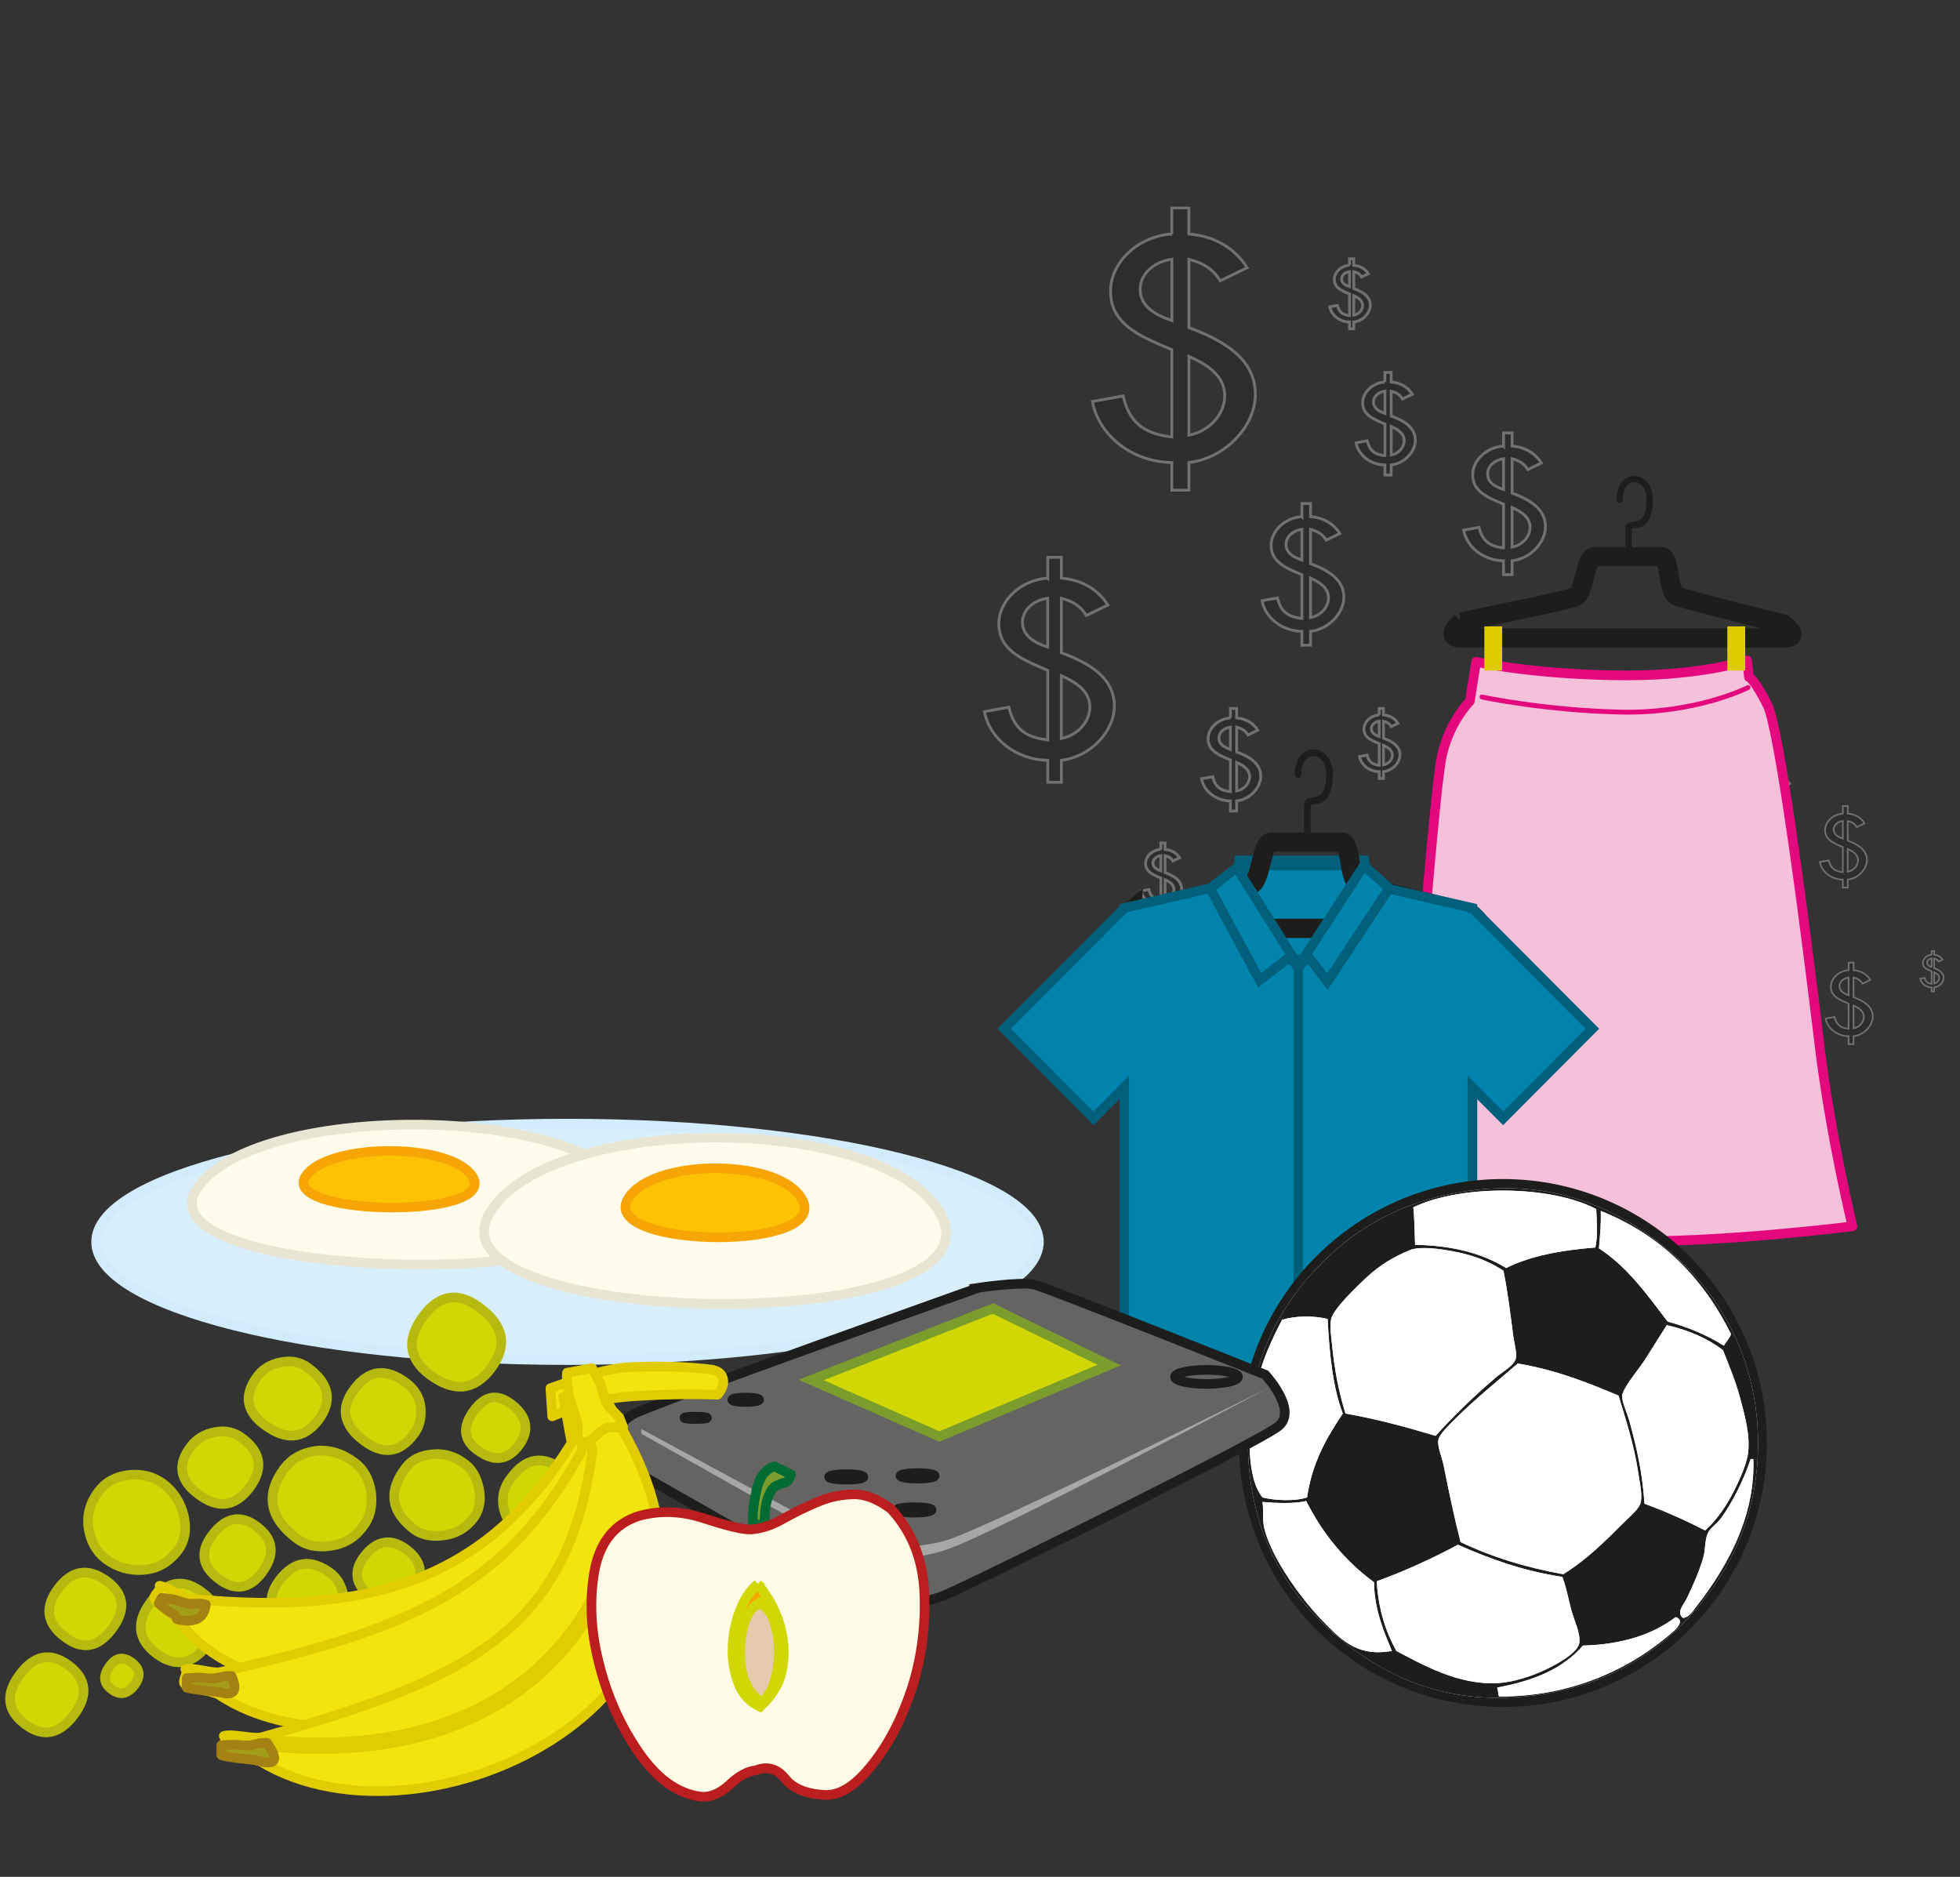 <?xml version="1.0" encoding="UTF-8"?>
<svg id="Camada_1" xmlns="http://www.w3.org/2000/svg" xmlns:xlink="http://www.w3.org/1999/xlink" version="1.1" viewBox="0 0 659 631">
  <rect x="0" y="0" width="659" height="631" fill="#333333" stroke="none"/>
  <!-- Generator: Adobe Illustrator 29.1.0, SVG Export Plug-In . SVG Version: 2.1.0 Build 142)  -->
  <defs>
    <style>
      .st0, .st1, .st2, .st3, .st4, .st5, .st6, .st7, .st8, .st9, .st10, .st11, .st12, .st13, .st14, .st15, .st16, .st17, .st18 {
        fill: none;
      }

      .st1 {
        stroke: #e9e5d3;
      }

      .st1, .st2, .st4, .st5, .st6, .st7, .st9, .st10, .st11, .st12, .st13, .st16, .st17, .st18 {
        stroke-width: 3.24px;
      }

      .st1, .st2, .st5, .st6, .st7, .st10, .st12, .st16, .st18 {
        stroke-linecap: round;
        stroke-linejoin: round;
      }

      .st2 {
        stroke: #a48112;
      }

      .st3 {
        stroke-width: 6.49px;
      }

      .st3, .st17 {
        stroke: #1d1e1c;
      }

      .st19 {
        fill: #f2e50d;
      }

      .st20 {
        fill: #d1d704;
      }

      .st4, .st8 {
        stroke: #005f7b;
      }

      .st21 {
        fill: #7a9d2b;
      }

      .st5 {
        stroke: #e0cc00;
      }

      .st22 {
        fill: #656463;
      }

      .st6 {
        stroke: #d2ecfb;
      }

      .st7 {
        stroke: #f6a505;
      }

      .st8 {
        stroke-width: 4.98px;
      }

      .st23 {
        fill: #daeffc;
      }

      .st24 {
        fill: #a49d19;
      }

      .st25 {
        fill: #e4087e;
      }

      .st9 {
        stroke: #d1d704;
        stroke-miterlimit: 10;
      }

      .st10 {
        stroke: #006b33;
      }

      .st26 {
        fill: #1d1e1c;
      }

      .st11 {
        stroke: #7a9d2b;
      }

      .st12 {
        stroke: #b7ba0e;
      }

      .st27 {
        fill: #e6caae;
      }

      .st28 {
        clip-path: url(#clippath-17);
      }

      .st29 {
        clip-path: url(#clippath-19);
      }

      .st30 {
        clip-path: url(#clippath-11);
      }

      .st31 {
        clip-path: url(#clippath-16);
      }

      .st32 {
        clip-path: url(#clippath-18);
      }

      .st33 {
        clip-path: url(#clippath-10);
      }

      .st34 {
        clip-path: url(#clippath-15);
      }

      .st35 {
        clip-path: url(#clippath-13);
      }

      .st36 {
        clip-path: url(#clippath-14);
      }

      .st37 {
        clip-path: url(#clippath-12);
      }

      .st38 {
        clip-path: url(#clippath-27);
      }

      .st39 {
        clip-path: url(#clippath-29);
      }

      .st40 {
        clip-path: url(#clippath-26);
      }

      .st41 {
        clip-path: url(#clippath-28);
      }

      .st42 {
        clip-path: url(#clippath-20);
      }

      .st43 {
        clip-path: url(#clippath-21);
      }

      .st44 {
        clip-path: url(#clippath-22);
      }

      .st45 {
        clip-path: url(#clippath-23);
      }

      .st46 {
        clip-path: url(#clippath-24);
      }

      .st47 {
        clip-path: url(#clippath-25);
      }

      .st48 {
        clip-path: url(#clippath-3);
      }

      .st49 {
        clip-path: url(#clippath-4);
      }

      .st50 {
        clip-path: url(#clippath-2);
      }

      .st51 {
        clip-path: url(#clippath-7);
      }

      .st52 {
        clip-path: url(#clippath-6);
      }

      .st53 {
        clip-path: url(#clippath-9);
      }

      .st54 {
        clip-path: url(#clippath-8);
      }

      .st55 {
        clip-path: url(#clippath-5);
      }

      .st56 {
        fill: #fffcec;
      }

      .st57 {
        fill: #fff;
      }

      .st58 {
        fill: #f6a505;
      }

      .st59 {
        fill: #fdea18;
      }

      .st60 {
        fill: #a7a7a6;
      }

      .st61 {
        fill: #e0cc00;
      }

      .st62 {
        fill: #fcc203;
      }

      .st63 {
        opacity: .6;
      }

      .st64 {
        opacity: .5;
      }

      .st13 {
        stroke: #decb01;
      }

      .st65 {
        fill: #fffbe6;
      }

      .st14 {
        stroke-width: .55px;
      }

      .st14, .st15 {
        stroke: #fff;
      }

      .st15 {
        stroke-width: .95px;
      }

      .st16 {
        stroke: #bb1e1e;
      }

      .st18 {
        stroke: #e4087e;
      }

      .st66 {
        clip-path: url(#clippath);
      }

      .st67 {
        fill: #f5c0d9;
      }

      .st68 {
        fill: #0184ac;
      }
    </style>
    <clipPath id="clippath">
      <rect class="st0" x="-636.16" y="69.39" width="1398.09" height="591.89"/>
    </clipPath>
    <clipPath id="clippath-2">
      <rect class="st0" x="-636.16" y="69.39" width="1398.09" height="591.89"/>
    </clipPath>
    <clipPath id="clippath-3">
      <rect class="st0" x="275.27" y="20.72" width="459.61" height="356.17"/>
    </clipPath>
    <clipPath id="clippath-4">
      <rect class="st0" x="534.87" y="222.82" width="41.91" height="60.06"/>
    </clipPath>
    <clipPath id="clippath-5">
      <rect class="st0" x="567.67" y="280.01" width="26.23" height="32.87"/>
    </clipPath>
    <clipPath id="clippath-6">
      <rect class="st0" x="580.77" y="232.68" width="18.23" height="19.01"/>
    </clipPath>
    <clipPath id="clippath-7">
      <rect class="st0" x="513.96" y="290.41" width="35.52" height="48.98"/>
    </clipPath>
    <clipPath id="clippath-8">
      <rect class="st0" x="606.66" y="266.37" width="26.22" height="32.87"/>
    </clipPath>
    <clipPath id="clippath-9">
      <rect class="st0" x="555.97" y="319.66" width="21.85" height="25.29"/>
    </clipPath>
    <clipPath id="clippath-10">
      <rect class="st0" x="586.51" y="319.66" width="18.23" height="19.01"/>
    </clipPath>
    <clipPath id="clippath-11">
      <rect class="st0" x="585.86" y="254.67" width="21.85" height="25.29"/>
    </clipPath>
    <clipPath id="clippath-12">
      <rect class="st0" x="544.27" y="345.65" width="18.23" height="19"/>
    </clipPath>
    <clipPath id="clippath-13">
      <rect class="st0" x="640.44" y="315.11" width="18.23" height="19.01"/>
    </clipPath>
    <clipPath id="clippath-14">
      <rect class="st0" x="608.61" y="319.01" width="26.23" height="32.87"/>
    </clipPath>
    <clipPath id="clippath-15">
      <rect class="st0" x="574.16" y="348.9" width="21.85" height="25.29"/>
    </clipPath>
    <clipPath id="clippath-16">
      <rect class="st0" x="358.25" y="61.82" width="72.85" height="104.39"/>
    </clipPath>
    <clipPath id="clippath-17">
      <rect class="st0" x="415.25" y="161.22" width="45.59" height="57.13"/>
    </clipPath>
    <clipPath id="clippath-18">
      <rect class="st0" x="438.04" y="78.95" width="31.68" height="33.03"/>
    </clipPath>
    <clipPath id="clippath-19">
      <rect class="st0" x="321.91" y="179.29" width="61.74" height="85.13"/>
    </clipPath>
    <clipPath id="clippath-20">
      <rect class="st0" x="483.03" y="137.5" width="45.58" height="57.13"/>
    </clipPath>
    <clipPath id="clippath-21">
      <rect class="st0" x="394.92" y="230.13" width="37.98" height="43.95"/>
    </clipPath>
    <clipPath id="clippath-22">
      <rect class="st0" x="448.01" y="230.13" width="31.68" height="33.03"/>
    </clipPath>
    <clipPath id="clippath-23">
      <rect class="st0" x="446.89" y="117.17" width="37.98" height="43.95"/>
    </clipPath>
    <clipPath id="clippath-24">
      <rect class="st0" x="374.59" y="275.31" width="31.68" height="33.03"/>
    </clipPath>
    <clipPath id="clippath-25">
      <rect class="st0" x="486.42" y="229" width="45.59" height="57.13"/>
    </clipPath>
    <clipPath id="clippath-26">
      <rect class="st0" x="426.55" y="280.96" width="37.98" height="43.95"/>
    </clipPath>
    <clipPath id="clippath-27">
      <rect class="st0" x="-636.16" y="69.39" width="1398.09" height="591.89"/>
    </clipPath>
    <clipPath id="clippath-28">
      <rect class="st0" x="-636.16" y="69.39" width="1398.09" height="591.89"/>
    </clipPath>
    <clipPath id="clippath-29">
      <rect class="st0" x="-636.16" y="69.39" width="1398.09" height="591.89"/>
    </clipPath>
  </defs>
  <g class="st66">
    <g class="st50">
      <path class="st23" d="M349.3,417.52c0,21.95-70.96,39.75-158.49,39.75s-158.49-17.79-158.49-39.75,70.96-39.75,158.49-39.75,158.49,17.8,158.49,39.75"/>
      <path class="st6" d="M349.3,417.52c0,21.95-70.96,39.75-158.49,39.75s-158.49-17.79-158.49-39.75,70.96-39.75,158.49-39.75,158.49,17.8,158.49,39.75Z"/>
      <path class="st56" d="M211.03,399.31c24.05,35.75-167.45,33.13-144.62,0,19.25-28.15,125.57-28.41,144.62,0"/>
      <path class="st1" d="M211.03,399.31c24.05,35.75-167.45,33.13-144.62,0,19.25-28.15,125.57-28.41,144.62,0Z"/>
      <path class="st62" d="M158.83,395.5c9.27,14.49-64.83,13.44-56.09,0,7.49-11.32,48.69-11.48,56.09,0"/>
      <path class="st7" d="M158.83,395.5c9.27,14.49-64.83,13.44-56.09,0,7.49-11.32,48.69-11.48,56.09,0Z"/>
      <path class="st56" d="M315.91,407.64c25.04,42.51-174.99,39.4-151.18,0,20.22-33.35,131.24-33.8,151.18,0"/>
      <path class="st1" d="M315.91,407.64c25.04,42.51-174.99,39.4-151.18,0,20.22-33.35,131.24-33.8,151.18,0Z"/>
      <path class="st62" d="M269.69,403.23c9.76,17.64-67.86,16.38-58.64,0,7.88-13.86,50.94-14.02,58.64,0"/>
      <path class="st7" d="M269.69,403.23c9.76,17.64-67.86,16.38-58.64,0,7.88-13.86,50.94-14.02,58.64,0Z"/>
      <g class="st63">
        <g class="st48">
          <g class="st64">
            <g class="st49">
              <path class="st26" d="M555.45,249.27c-3.3-1.12-6.13-2.75-6.13-6.07,0-2.98,2.7-5.34,6.13-5.79v11.87ZM555.45,232.51c-6.59.45-11.87,5.51-11.87,11.08s4.29,8.04,9.49,10.29l2.38,1.01v16.87c-5.8-.62-8.31-3.15-9.43-7.93l-5.93,1.07c1.19,6.47,7.58,11.7,15.36,11.81v5.34h3.3v-5.34c7.12-.84,12.86-7.09,12.86-13.16,0-6.92-6.2-10.46-12.86-12.94v-13.22c2.84.73,4.68,1.91,6.06,4.16l5.21-2.53c-2.38-3.77-6.33-6.13-11.28-6.53v-5.06h-3.3v5.06ZM558.75,256.19c3.63,1.63,6.92,3.77,6.92,7.59,0,3.6-2.9,6.86-6.92,7.65v-15.24Z"/>
              <path class="st14" d="M555.45,249.27c-3.3-1.12-6.13-2.75-6.13-6.07,0-2.98,2.7-5.34,6.13-5.79v11.87ZM555.45,232.51c-6.59.45-11.87,5.51-11.87,11.08s4.29,8.04,9.49,10.29l2.38,1.01v16.87c-5.8-.62-8.31-3.15-9.43-7.93l-5.93,1.07c1.19,6.47,7.58,11.7,15.36,11.81v5.34h3.3v-5.34c7.12-.84,12.86-7.09,12.86-13.16,0-6.92-6.2-10.46-12.86-12.94v-13.22c2.84.73,4.68,1.91,6.06,4.16l5.21-2.53c-2.38-3.77-6.33-6.13-11.28-6.53v-5.06h-3.3v5.06ZM558.75,256.19c3.63,1.63,6.92,3.77,6.92,7.59,0,3.6-2.9,6.86-6.92,7.65v-15.24Z"/>
            </g>
          </g>
          <g class="st64">
            <g class="st55">
              <path class="st26" d="M580.6,295.6c-1.66-.57-3.08-1.39-3.08-3.05,0-1.5,1.36-2.68,3.08-2.91v5.96ZM580.6,287.19c-3.31.23-5.96,2.77-5.96,5.56s2.15,4.04,4.77,5.17l1.19.51v8.47c-2.91-.31-4.17-1.58-4.74-3.98l-2.98.54c.59,3.25,3.81,5.87,7.72,5.93v2.68h1.65v-2.68c3.58-.43,6.46-3.56,6.46-6.61,0-3.47-3.11-5.25-6.46-6.5v-6.64c1.42.37,2.35.96,3.05,2.09l2.62-1.27c-1.19-1.89-3.18-3.08-5.66-3.28v-2.54h-1.65v2.54ZM582.26,299.08c1.82.82,3.48,1.89,3.48,3.81,0,1.81-1.46,3.45-3.48,3.84v-7.65Z"/>
              <path class="st14" d="M580.6,295.6c-1.66-.57-3.08-1.39-3.08-3.05,0-1.5,1.36-2.68,3.08-2.91v5.96ZM580.6,287.19c-3.31.23-5.96,2.77-5.96,5.56s2.15,4.04,4.77,5.17l1.19.51v8.47c-2.91-.31-4.17-1.58-4.74-3.98l-2.98.54c.59,3.25,3.81,5.87,7.72,5.93v2.68h1.65v-2.68c3.58-.43,6.46-3.56,6.46-6.61,0-3.47-3.11-5.25-6.46-6.5v-6.64c1.42.37,2.35.96,3.05,2.09l2.62-1.27c-1.19-1.89-3.18-3.08-5.66-3.28v-2.54h-1.65v2.54ZM582.26,299.08c1.82.82,3.48,1.89,3.48,3.81,0,1.81-1.46,3.45-3.48,3.84v-7.65Z"/>
            </g>
          </g>
          <g class="st64">
            <g class="st52">
              <path class="st26" d="M589.81,242.73c-.82-.28-1.53-.68-1.53-1.51,0-.74.67-1.33,1.53-1.44v2.95ZM589.81,238.57c-1.64.11-2.95,1.37-2.95,2.75s1.06,2,2.36,2.56l.59.25v4.19c-1.44-.15-2.07-.78-2.34-1.97l-1.48.27c.3,1.61,1.89,2.9,3.82,2.93v1.33h.82v-1.33c1.77-.21,3.19-1.76,3.19-3.26,0-1.72-1.54-2.6-3.19-3.21v-3.28c.7.18,1.16.47,1.51,1.03l1.29-.63c-.59-.94-1.57-1.52-2.8-1.62v-1.26h-.82v1.26ZM590.63,244.44c.9.41,1.72.93,1.72,1.89,0,.89-.72,1.7-1.72,1.9v-3.78Z"/>
              <path class="st14" d="M589.81,242.73c-.82-.28-1.53-.68-1.53-1.51,0-.74.67-1.33,1.53-1.44v2.95ZM589.81,238.57c-1.64.11-2.95,1.37-2.95,2.75s1.06,2,2.36,2.56l.59.25v4.19c-1.44-.15-2.07-.78-2.34-1.97l-1.48.27c.3,1.61,1.89,2.9,3.82,2.93v1.33h.82v-1.33c1.77-.21,3.19-1.76,3.19-3.26,0-1.72-1.54-2.6-3.19-3.21v-3.28c.7.18,1.16.47,1.51,1.03l1.29-.63c-.59-.94-1.57-1.52-2.8-1.62v-1.26h-.82v1.26ZM590.63,244.44c.9.41,1.72.93,1.72,1.89,0,.89-.72,1.7-1.72,1.9v-3.78Z"/>
            </g>
          </g>
          <g class="st64">
            <g class="st51">
              <path class="st26" d="M531.43,312.44c-2.63-.9-4.89-2.2-4.89-4.84,0-2.38,2.15-4.26,4.89-4.62v9.46ZM531.43,299.08c-5.26.36-9.46,4.39-9.46,8.83s3.42,6.41,7.57,8.21l1.89.8v13.45c-4.63-.49-6.62-2.51-7.51-6.32l-4.73.85c.94,5.15,6.05,9.32,12.25,9.41v4.26h2.63v-4.26c5.68-.67,10.25-5.65,10.25-10.49,0-5.51-4.94-8.34-10.25-10.31v-10.54c2.26.58,3.73,1.53,4.83,3.32l4.15-2.02c-1.89-3-5.05-4.89-8.99-5.2v-4.03h-2.63v4.03ZM534.06,317.95c2.89,1.3,5.52,3,5.52,6.05,0,2.87-2.31,5.47-5.52,6.1v-12.15Z"/>
              <path class="st14" d="M531.43,312.44c-2.63-.9-4.89-2.2-4.89-4.84,0-2.38,2.15-4.26,4.89-4.62v9.46ZM531.43,299.08c-5.26.36-9.46,4.39-9.46,8.83s3.42,6.41,7.57,8.21l1.89.8v13.45c-4.63-.49-6.62-2.51-7.51-6.32l-4.73.85c.94,5.15,6.05,9.32,12.25,9.41v4.26h2.63v-4.26c5.68-.67,10.25-5.65,10.25-10.49,0-5.51-4.94-8.34-10.25-10.31v-10.54c2.26.58,3.73,1.53,4.83,3.32l4.15-2.02c-1.89-3-5.05-4.89-8.99-5.2v-4.03h-2.63v4.03ZM534.06,317.95c2.89,1.3,5.52,3,5.52,6.05,0,2.87-2.31,5.47-5.52,6.1v-12.15Z"/>
            </g>
          </g>
          <g class="st64">
            <g class="st54">
              <path class="st26" d="M619.6,281.96c-1.66-.57-3.08-1.39-3.08-3.05,0-1.5,1.36-2.68,3.08-2.91v5.96ZM619.6,273.54c-3.31.23-5.96,2.77-5.96,5.56s2.15,4.04,4.77,5.17l1.19.51v8.47c-2.91-.31-4.17-1.58-4.74-3.98l-2.98.54c.59,3.25,3.81,5.87,7.72,5.93v2.68h1.65v-2.68c3.58-.43,6.46-3.56,6.46-6.61,0-3.47-3.11-5.25-6.46-6.5v-6.64c1.42.37,2.35.96,3.05,2.09l2.62-1.27c-1.19-1.89-3.18-3.08-5.66-3.28v-2.54h-1.65v2.54ZM621.25,285.43c1.82.82,3.48,1.89,3.48,3.81,0,1.81-1.46,3.45-3.48,3.84v-7.65Z"/>
              <path class="st14" d="M619.6,281.96c-1.66-.57-3.08-1.39-3.08-3.05,0-1.5,1.36-2.68,3.08-2.91v5.96ZM619.6,273.54c-3.31.23-5.96,2.77-5.96,5.56s2.15,4.04,4.77,5.17l1.19.51v8.47c-2.91-.31-4.17-1.58-4.74-3.98l-2.98.54c.59,3.25,3.81,5.87,7.72,5.93v2.68h1.65v-2.68c3.58-.43,6.46-3.56,6.46-6.61,0-3.47-3.11-5.25-6.46-6.5v-6.64c1.42.37,2.35.96,3.05,2.09l2.62-1.27c-1.19-1.89-3.18-3.08-5.66-3.28v-2.54h-1.65v2.54ZM621.25,285.43c1.82.82,3.48,1.89,3.48,3.81,0,1.81-1.46,3.45-3.48,3.84v-7.65Z"/>
            </g>
          </g>
          <g class="st64">
            <g class="st53">
              <path class="st26" d="M566.77,332.22c-1.2-.41-2.23-1-2.23-2.21,0-1.08.98-1.94,2.23-2.1v4.31ZM566.77,326.13c-2.4.17-4.32,2-4.32,4.03s1.56,2.92,3.45,3.74l.86.37v6.13c-2.11-.22-3.02-1.14-3.43-2.88l-2.16.39c.43,2.35,2.75,4.25,5.58,4.29v1.94h1.2v-1.94c2.59-.31,4.67-2.57,4.67-4.78,0-2.51-2.25-3.8-4.67-4.7v-4.8c1.03.27,1.7.69,2.21,1.51l1.89-.92c-.86-1.37-2.3-2.23-4.1-2.37v-1.84h-1.2v1.84ZM567.97,334.73c1.32.59,2.52,1.37,2.52,2.76,0,1.31-1.05,2.49-2.52,2.78v-5.54Z"/>
              <path class="st14" d="M566.77,332.22c-1.2-.41-2.23-1-2.23-2.21,0-1.08.98-1.94,2.23-2.1v4.31ZM566.77,326.13c-2.4.17-4.32,2-4.32,4.03s1.56,2.92,3.45,3.74l.86.37v6.13c-2.11-.22-3.02-1.14-3.43-2.88l-2.16.39c.43,2.35,2.75,4.25,5.58,4.29v1.94h1.2v-1.94c2.59-.31,4.67-2.57,4.67-4.78,0-2.51-2.25-3.8-4.67-4.7v-4.8c1.03.27,1.7.69,2.21,1.51l1.89-.92c-.86-1.37-2.3-2.23-4.1-2.37v-1.84h-1.2v1.84ZM567.97,334.73c1.32.59,2.52,1.37,2.52,2.76,0,1.31-1.05,2.49-2.52,2.78v-5.54Z"/>
            </g>
          </g>
          <g class="st64">
            <g class="st33">
              <path class="st26" d="M595.55,329.71c-.82-.28-1.53-.68-1.53-1.51,0-.74.67-1.33,1.53-1.44v2.95ZM595.55,325.55c-1.64.11-2.95,1.37-2.95,2.75s1.06,2,2.36,2.56l.59.25v4.19c-1.44-.15-2.07-.78-2.34-1.97l-1.48.27c.3,1.61,1.89,2.9,3.82,2.93v1.33h.82v-1.33c1.77-.21,3.19-1.76,3.19-3.26,0-1.72-1.54-2.6-3.19-3.21v-3.28c.7.18,1.16.47,1.51,1.03l1.29-.63c-.59-.94-1.57-1.52-2.8-1.62v-1.26h-.82v1.26ZM596.37,331.42c.9.41,1.72.93,1.72,1.89,0,.89-.72,1.7-1.72,1.9v-3.78Z"/>
              <path class="st14" d="M595.55,329.71c-.82-.28-1.53-.68-1.53-1.51,0-.74.67-1.33,1.53-1.44v2.95ZM595.55,325.55c-1.64.11-2.95,1.37-2.95,2.75s1.06,2,2.36,2.56l.59.25v4.19c-1.44-.15-2.07-.78-2.34-1.97l-1.48.27c.3,1.61,1.89,2.9,3.82,2.93v1.33h.82v-1.33c1.77-.21,3.19-1.76,3.19-3.26,0-1.72-1.54-2.6-3.19-3.21v-3.28c.7.18,1.16.47,1.51,1.03l1.29-.63c-.59-.94-1.57-1.52-2.8-1.62v-1.26h-.82v1.26ZM596.37,331.42c.9.41,1.72.93,1.72,1.89,0,.89-.72,1.7-1.72,1.9v-3.78Z"/>
            </g>
          </g>
          <g class="st64">
            <g class="st30">
              <path class="st26" d="M596.67,267.23c-1.2-.41-2.23-1-2.23-2.21,0-1.08.98-1.94,2.23-2.1v4.31ZM596.67,261.14c-2.4.17-4.32,2-4.32,4.03s1.56,2.92,3.45,3.74l.86.37v6.13c-2.11-.22-3.02-1.14-3.43-2.88l-2.16.39c.43,2.35,2.75,4.25,5.58,4.29v1.94h1.2v-1.94c2.59-.31,4.67-2.57,4.67-4.78,0-2.51-2.25-3.8-4.67-4.7v-4.8c1.03.27,1.7.69,2.2,1.51l1.89-.92c-.86-1.37-2.3-2.23-4.1-2.37v-1.84h-1.2v1.84ZM597.87,269.74c1.32.59,2.52,1.37,2.52,2.76,0,1.31-1.05,2.49-2.52,2.78v-5.54Z"/>
              <path class="st14" d="M596.67,267.23c-1.2-.41-2.23-1-2.23-2.21,0-1.08.98-1.94,2.23-2.1v4.31ZM596.67,261.14c-2.4.17-4.32,2-4.32,4.03s1.56,2.92,3.45,3.74l.86.37v6.13c-2.11-.22-3.02-1.14-3.43-2.88l-2.16.39c.43,2.35,2.75,4.25,5.58,4.29v1.94h1.2v-1.94c2.59-.31,4.67-2.57,4.67-4.78,0-2.51-2.25-3.8-4.67-4.7v-4.8c1.03.27,1.7.69,2.2,1.51l1.89-.92c-.86-1.37-2.3-2.23-4.1-2.37v-1.84h-1.2v1.84ZM597.87,269.74c1.32.59,2.52,1.37,2.52,2.76,0,1.31-1.05,2.49-2.52,2.78v-5.54Z"/>
            </g>
          </g>
          <g class="st64">
            <g class="st37">
              <path class="st26" d="M553.31,355.7c-.82-.28-1.53-.68-1.53-1.51,0-.74.67-1.33,1.53-1.44v2.95ZM553.31,351.54c-1.64.11-2.95,1.37-2.95,2.75s1.06,2,2.36,2.56l.59.25v4.19c-1.44-.15-2.07-.78-2.34-1.97l-1.48.27c.3,1.61,1.89,2.9,3.82,2.93v1.33h.82v-1.33c1.77-.21,3.19-1.76,3.19-3.26,0-1.72-1.54-2.6-3.19-3.21v-3.28c.7.18,1.16.47,1.51,1.03l1.29-.63c-.59-.94-1.57-1.52-2.8-1.62v-1.26h-.82v1.26ZM554.13,357.42c.9.41,1.72.93,1.72,1.89,0,.89-.72,1.7-1.72,1.9v-3.78Z"/>
              <path class="st14" d="M553.31,355.7c-.82-.28-1.53-.68-1.53-1.51,0-.74.67-1.33,1.53-1.44v2.95ZM553.31,351.54c-1.64.11-2.95,1.37-2.95,2.75s1.06,2,2.36,2.56l.59.25v4.19c-1.44-.15-2.07-.78-2.34-1.97l-1.48.27c.3,1.61,1.89,2.9,3.82,2.93v1.33h.82v-1.33c1.77-.21,3.19-1.76,3.19-3.26,0-1.72-1.54-2.6-3.19-3.21v-3.28c.7.18,1.16.47,1.51,1.03l1.29-.63c-.59-.94-1.57-1.52-2.8-1.62v-1.26h-.82v1.26ZM554.13,357.42c.9.41,1.72.93,1.72,1.89,0,.89-.72,1.7-1.72,1.9v-3.78Z"/>
            </g>
          </g>
          <g class="st64">
            <g class="st35">
              <path class="st26" d="M649.48,325.16c-.82-.28-1.53-.68-1.53-1.51,0-.74.67-1.33,1.53-1.44v2.95ZM649.48,321c-1.64.11-2.95,1.37-2.95,2.75s1.06,2,2.36,2.56l.59.25v4.19c-1.44-.15-2.07-.78-2.34-1.97l-1.48.27c.3,1.61,1.89,2.9,3.82,2.93v1.33h.82v-1.33c1.77-.21,3.19-1.76,3.19-3.26,0-1.72-1.54-2.6-3.19-3.21v-3.28c.7.18,1.16.47,1.51,1.03l1.29-.63c-.59-.94-1.57-1.52-2.8-1.62v-1.26h-.82v1.26ZM650.3,326.87c.9.41,1.72.93,1.72,1.89,0,.89-.72,1.7-1.72,1.9v-3.78Z"/>
              <path class="st14" d="M649.48,325.16c-.82-.28-1.53-.68-1.53-1.51,0-.74.67-1.33,1.53-1.44v2.95ZM649.48,321c-1.64.11-2.95,1.37-2.95,2.75s1.06,2,2.36,2.56l.59.25v4.19c-1.44-.15-2.07-.78-2.34-1.97l-1.48.27c.3,1.61,1.89,2.9,3.82,2.93v1.33h.82v-1.33c1.77-.21,3.19-1.76,3.19-3.26,0-1.72-1.54-2.6-3.19-3.21v-3.28c.7.18,1.16.47,1.51,1.03l1.29-.63c-.59-.94-1.57-1.52-2.8-1.62v-1.26h-.82v1.26ZM650.3,326.87c.9.41,1.72.93,1.72,1.89,0,.89-.72,1.7-1.72,1.9v-3.78Z"/>
            </g>
          </g>
          <g class="st64">
            <g class="st36">
              <path class="st26" d="M621.55,334.6c-1.66-.57-3.08-1.39-3.08-3.05,0-1.5,1.36-2.68,3.08-2.91v5.96ZM621.55,326.18c-3.31.23-5.96,2.77-5.96,5.56s2.15,4.04,4.77,5.17l1.19.51v8.47c-2.91-.31-4.17-1.58-4.74-3.98l-2.98.54c.59,3.25,3.81,5.87,7.72,5.93v2.68h1.65v-2.68c3.58-.43,6.46-3.56,6.46-6.61,0-3.47-3.11-5.25-6.46-6.5v-6.64c1.42.37,2.35.96,3.05,2.09l2.62-1.27c-1.19-1.89-3.18-3.08-5.66-3.28v-2.54h-1.65v2.54ZM623.2,338.07c1.82.82,3.48,1.89,3.48,3.81,0,1.81-1.46,3.45-3.48,3.84v-7.65Z"/>
              <path class="st14" d="M621.55,334.6c-1.66-.57-3.08-1.39-3.08-3.05,0-1.5,1.36-2.68,3.08-2.91v5.96ZM621.55,326.18c-3.31.23-5.96,2.77-5.96,5.56s2.15,4.04,4.77,5.17l1.19.51v8.47c-2.91-.31-4.17-1.58-4.74-3.98l-2.98.54c.59,3.25,3.81,5.87,7.72,5.93v2.68h1.65v-2.68c3.58-.43,6.46-3.56,6.46-6.61,0-3.47-3.11-5.25-6.46-6.5v-6.64c1.42.37,2.35.96,3.05,2.09l2.62-1.27c-1.19-1.89-3.18-3.08-5.66-3.28v-2.54h-1.65v2.54ZM623.2,338.07c1.82.82,3.48,1.89,3.48,3.81,0,1.81-1.46,3.45-3.48,3.84v-7.65Z"/>
            </g>
          </g>
          <g class="st64">
            <g class="st34">
              <path class="st26" d="M584.97,361.46c-1.2-.41-2.23-1-2.23-2.21,0-1.08.98-1.94,2.23-2.1v4.31ZM584.97,355.37c-2.4.16-4.32,2-4.32,4.03s1.56,2.92,3.45,3.74l.86.37v6.13c-2.11-.22-3.02-1.14-3.43-2.88l-2.16.39c.43,2.35,2.75,4.25,5.58,4.29v1.94h1.2v-1.94c2.59-.31,4.67-2.57,4.67-4.78,0-2.51-2.25-3.8-4.67-4.7v-4.8c1.03.27,1.7.69,2.2,1.51l1.89-.92c-.86-1.37-2.3-2.23-4.1-2.37v-1.84h-1.2v1.84ZM586.17,363.98c1.32.59,2.51,1.37,2.51,2.76,0,1.31-1.05,2.49-2.51,2.78v-5.54Z"/>
              <path class="st14" d="M584.97,361.46c-1.2-.41-2.23-1-2.23-2.21,0-1.08.98-1.94,2.23-2.1v4.31ZM584.97,355.37c-2.4.16-4.32,2-4.32,4.03s1.56,2.92,3.45,3.74l.86.37v6.13c-2.11-.22-3.02-1.14-3.43-2.88l-2.16.39c.43,2.35,2.75,4.25,5.58,4.29v1.94h1.2v-1.94c2.59-.31,4.67-2.57,4.67-4.78,0-2.51-2.25-3.8-4.67-4.7v-4.8c1.03.27,1.7.69,2.2,1.51l1.89-.92c-.86-1.37-2.3-2.23-4.1-2.37v-1.84h-1.2v1.84ZM586.17,363.98c1.32.59,2.51,1.37,2.51,2.76,0,1.31-1.05,2.49-2.51,2.78v-5.54Z"/>
            </g>
          </g>
          <g class="st64">
            <g class="st31">
              <path class="st26" d="M394.02,107.79c-5.73-1.96-10.66-4.79-10.66-10.56,0-5.18,4.7-9.29,10.66-10.07v20.63ZM394.02,78.66c-11.46.78-20.63,9.58-20.63,19.26s7.45,13.98,16.5,17.89l4.12,1.76v29.33c-10.08-1.08-14.44-5.47-16.39-13.78l-10.32,1.86c2.06,11.24,13.18,20.33,26.7,20.53v9.29h5.73v-9.29c12.38-1.47,22.35-12.32,22.35-22.88,0-12.02-10.77-18.18-22.35-22.48v-22.97c4.93,1.27,8.14,3.32,10.54,7.23l9.05-4.4c-4.12-6.55-11-10.66-19.6-11.34v-8.8h-5.73v8.8ZM399.75,119.82c6.3,2.84,12.03,6.55,12.03,13.2,0,6.26-5.04,11.92-12.03,13.29v-26.49Z"/>
              <path class="st15" d="M394.02,107.79c-5.73-1.96-10.66-4.79-10.66-10.56,0-5.18,4.7-9.29,10.66-10.07v20.63ZM394.02,78.66c-11.46.78-20.63,9.58-20.63,19.26s7.45,13.98,16.5,17.89l4.12,1.76v29.33c-10.08-1.08-14.44-5.47-16.39-13.78l-10.32,1.86c2.06,11.24,13.18,20.33,26.7,20.53v9.29h5.73v-9.29c12.38-1.47,22.35-12.32,22.35-22.88,0-12.02-10.77-18.18-22.35-22.48v-22.97c4.93,1.27,8.14,3.32,10.54,7.23l9.05-4.4c-4.12-6.55-11-10.66-19.6-11.34v-8.8h-5.73v8.8ZM399.75,119.82c6.3,2.84,12.03,6.55,12.03,13.2,0,6.26-5.04,11.92-12.03,13.29v-26.49Z"/>
            </g>
          </g>
          <g class="st64">
            <g class="st28">
              <path class="st26" d="M437.74,188.31c-2.88-.98-5.35-2.4-5.35-5.3,0-2.6,2.36-4.66,5.35-5.06v10.35ZM437.74,173.69c-5.76.39-10.36,4.81-10.36,9.67s3.74,7.02,8.29,8.98l2.07.88v14.73c-5.07-.54-7.25-2.75-8.23-6.92l-5.18.93c1.04,5.64,6.62,10.21,13.41,10.31v4.66h2.88v-4.66c6.22-.74,11.22-6.18,11.22-11.48,0-6.04-5.41-9.13-11.22-11.29v-11.53c2.48.64,4.09,1.67,5.3,3.63l4.55-2.21c-2.07-3.29-5.53-5.35-9.84-5.69v-4.42h-2.88v4.42ZM440.62,194.35c3.17,1.42,6.05,3.29,6.05,6.63,0,3.14-2.53,5.99-6.05,6.67v-13.3Z"/>
              <path class="st15" d="M437.74,188.31c-2.88-.98-5.35-2.4-5.35-5.3,0-2.6,2.36-4.66,5.35-5.06v10.35ZM437.74,173.69c-5.76.39-10.36,4.81-10.36,9.67s3.74,7.02,8.29,8.98l2.07.88v14.73c-5.07-.54-7.25-2.75-8.23-6.92l-5.18.93c1.04,5.64,6.62,10.21,13.41,10.31v4.66h2.88v-4.66c6.22-.74,11.22-6.18,11.22-11.48,0-6.04-5.41-9.13-11.22-11.29v-11.53c2.48.64,4.09,1.67,5.3,3.63l4.55-2.21c-2.07-3.29-5.53-5.35-9.84-5.69v-4.42h-2.88v4.42ZM440.62,194.35c3.17,1.42,6.05,3.29,6.05,6.63,0,3.14-2.53,5.99-6.05,6.67v-13.3Z"/>
            </g>
          </g>
          <g class="st64">
            <g class="st32">
              <path class="st26" d="M453.74,96.41c-1.42-.48-2.65-1.19-2.65-2.62,0-1.28,1.17-2.3,2.65-2.5v5.12ZM453.74,89.18c-2.85.19-5.12,2.38-5.12,4.78s1.85,3.47,4.1,4.44l1.03.44v7.28c-2.51-.27-3.59-1.36-4.07-3.42l-2.56.46c.51,2.79,3.27,5.05,6.63,5.1v2.3h1.42v-2.3c3.08-.36,5.55-3.06,5.55-5.68,0-2.99-2.68-4.51-5.55-5.58v-5.7c1.22.31,2.02.82,2.62,1.8l2.25-1.09c-1.03-1.63-2.74-2.64-4.87-2.81v-2.19h-1.42v2.19ZM455.17,99.4c1.57.7,2.99,1.63,2.99,3.28,0,1.55-1.25,2.96-2.99,3.3v-6.58Z"/>
              <path class="st15" d="M453.74,96.41c-1.42-.48-2.65-1.19-2.65-2.62,0-1.28,1.17-2.3,2.65-2.5v5.12ZM453.74,89.18c-2.85.19-5.12,2.38-5.12,4.78s1.85,3.47,4.1,4.44l1.03.44v7.28c-2.51-.27-3.59-1.36-4.07-3.42l-2.56.46c.51,2.79,3.27,5.05,6.63,5.1v2.3h1.42v-2.3c3.08-.36,5.55-3.06,5.55-5.68,0-2.99-2.68-4.51-5.55-5.58v-5.7c1.22.31,2.02.82,2.62,1.8l2.25-1.09c-1.03-1.63-2.74-2.64-4.87-2.81v-2.19h-1.42v2.19ZM455.17,99.4c1.57.7,2.99,1.63,2.99,3.28,0,1.55-1.25,2.96-2.99,3.3v-6.58Z"/>
            </g>
          </g>
          <g class="st64">
            <g class="st29">
              <path class="st26" d="M352.27,217.58c-4.57-1.56-8.49-3.82-8.49-8.41,0-4.13,3.74-7.4,8.49-8.03v16.44ZM352.27,194.36c-9.13.62-16.44,7.64-16.44,15.35s5.94,11.14,13.16,14.26l3.29,1.41v23.38c-8.04-.86-11.51-4.36-13.06-10.99l-8.22,1.48c1.65,8.96,10.51,16.21,21.29,16.36v7.4h4.57v-7.4c9.87-1.17,17.81-9.82,17.81-18.23,0-9.59-8.59-14.49-17.81-17.92v-18.31c3.93,1.01,6.49,2.65,8.4,5.77l7.22-3.5c-3.29-5.22-8.77-8.49-15.62-9.04v-7.01h-4.57v7.01ZM356.84,227.16c5.03,2.26,9.59,5.22,9.59,10.52,0,4.99-4.02,9.51-9.59,10.6v-21.12Z"/>
              <path class="st15" d="M352.27,217.58c-4.57-1.56-8.49-3.82-8.49-8.41,0-4.13,3.74-7.4,8.49-8.03v16.44ZM352.27,194.36c-9.13.62-16.44,7.64-16.44,15.35s5.94,11.14,13.16,14.26l3.29,1.41v23.38c-8.04-.86-11.51-4.36-13.06-10.99l-8.22,1.48c1.65,8.96,10.51,16.21,21.29,16.36v7.4h4.57v-7.4c9.87-1.17,17.81-9.82,17.81-18.23,0-9.59-8.59-14.49-17.81-17.92v-18.31c3.93,1.01,6.49,2.65,8.4,5.77l7.22-3.5c-3.29-5.22-8.77-8.49-15.62-9.04v-7.01h-4.57v7.01ZM356.84,227.16c5.03,2.26,9.59,5.22,9.59,10.52,0,4.99-4.02,9.51-9.59,10.6v-21.12Z"/>
            </g>
          </g>
          <g class="st64">
            <g class="st42">
              <path class="st26" d="M505.52,164.59c-2.88-.98-5.35-2.4-5.35-5.3,0-2.6,2.36-4.66,5.35-5.06v10.35ZM505.52,149.96c-5.76.4-10.36,4.81-10.36,9.67s3.74,7.02,8.29,8.98l2.07.88v14.73c-5.07-.54-7.25-2.75-8.23-6.92l-5.18.93c1.04,5.64,6.62,10.21,13.41,10.31v4.66h2.88v-4.66c6.22-.74,11.22-6.18,11.22-11.48,0-6.04-5.41-9.13-11.22-11.29v-11.53c2.48.64,4.09,1.67,5.3,3.63l4.55-2.21c-2.07-3.29-5.53-5.35-9.84-5.69v-4.42h-2.88v4.42ZM508.4,170.63c3.17,1.42,6.05,3.29,6.05,6.63,0,3.14-2.53,5.99-6.05,6.67v-13.3Z"/>
              <path class="st15" d="M505.52,164.59c-2.88-.98-5.35-2.4-5.35-5.3,0-2.6,2.36-4.66,5.35-5.06v10.35ZM505.52,149.96c-5.76.4-10.36,4.81-10.36,9.67s3.74,7.02,8.29,8.98l2.07.88v14.73c-5.07-.54-7.25-2.75-8.23-6.92l-5.18.93c1.04,5.64,6.62,10.21,13.41,10.31v4.66h2.88v-4.66c6.22-.74,11.22-6.18,11.22-11.48,0-6.04-5.41-9.13-11.22-11.29v-11.53c2.48.64,4.09,1.67,5.3,3.63l4.55-2.21c-2.07-3.29-5.53-5.35-9.84-5.69v-4.42h-2.88v4.42ZM508.4,170.63c3.17,1.42,6.05,3.29,6.05,6.63,0,3.14-2.53,5.99-6.05,6.67v-13.3Z"/>
            </g>
          </g>
          <g class="st64">
            <g class="st43">
              <path class="st26" d="M413.7,251.96c-2.08-.71-3.87-1.74-3.87-3.84,0-1.88,1.71-3.37,3.87-3.66v7.49ZM413.7,241.37c-4.17.29-7.5,3.48-7.5,7s2.71,5.08,6,6.5l1.5.64v10.66c-3.67-.39-5.25-1.99-5.96-5.01l-3.75.67c.75,4.09,4.79,7.39,9.71,7.46v3.37h2.08v-3.37c4.5-.53,8.12-4.47,8.12-8.31,0-4.37-3.91-6.61-8.12-8.17v-8.35c1.79.46,2.96,1.21,3.83,2.63l3.29-1.6c-1.5-2.38-4-3.87-7.12-4.12v-3.2h-2.08v3.2ZM415.78,256.32c2.29,1.03,4.37,2.38,4.37,4.79,0,2.27-1.83,4.34-4.37,4.83v-9.62Z"/>
              <path class="st15" d="M413.7,251.96c-2.08-.71-3.87-1.74-3.87-3.84,0-1.88,1.71-3.37,3.87-3.66v7.49ZM413.7,241.37c-4.17.29-7.5,3.48-7.5,7s2.71,5.08,6,6.5l1.5.64v10.66c-3.67-.39-5.25-1.99-5.96-5.01l-3.75.67c.75,4.09,4.79,7.39,9.71,7.46v3.37h2.08v-3.37c4.5-.53,8.12-4.47,8.12-8.31,0-4.37-3.91-6.61-8.12-8.17v-8.35c1.79.46,2.96,1.21,3.83,2.63l3.29-1.6c-1.5-2.38-4-3.87-7.12-4.12v-3.2h-2.08v3.2ZM415.78,256.32c2.29,1.03,4.37,2.38,4.37,4.79,0,2.27-1.83,4.34-4.37,4.83v-9.62Z"/>
            </g>
          </g>
          <g class="st64">
            <g class="st44">
              <path class="st26" d="M463.72,247.59c-1.42-.48-2.65-1.19-2.65-2.62,0-1.28,1.17-2.3,2.65-2.5v5.12ZM463.72,240.36c-2.85.19-5.12,2.38-5.12,4.78s1.85,3.47,4.1,4.44l1.03.44v7.28c-2.51-.27-3.59-1.36-4.07-3.42l-2.56.46c.51,2.79,3.27,5.05,6.63,5.1v2.3h1.42v-2.3c3.08-.36,5.55-3.06,5.55-5.68,0-2.99-2.68-4.51-5.55-5.58v-5.7c1.22.31,2.02.82,2.62,1.8l2.25-1.09c-1.03-1.63-2.74-2.64-4.87-2.81v-2.19h-1.42v2.19ZM465.15,250.58c1.57.7,2.99,1.63,2.99,3.28,0,1.55-1.25,2.96-2.99,3.3v-6.58Z"/>
              <path class="st15" d="M463.72,247.59c-1.42-.48-2.65-1.19-2.65-2.62,0-1.28,1.17-2.3,2.65-2.5v5.12ZM463.72,240.36c-2.85.19-5.12,2.38-5.12,4.78s1.85,3.47,4.1,4.44l1.03.44v7.28c-2.51-.27-3.59-1.36-4.07-3.42l-2.56.46c.51,2.79,3.27,5.05,6.63,5.1v2.3h1.42v-2.3c3.08-.36,5.55-3.06,5.55-5.68,0-2.99-2.68-4.51-5.55-5.58v-5.7c1.22.31,2.02.82,2.62,1.8l2.25-1.09c-1.03-1.63-2.74-2.64-4.87-2.81v-2.19h-1.42v2.19ZM465.15,250.58c1.57.7,2.99,1.63,2.99,3.28,0,1.55-1.25,2.96-2.99,3.3v-6.58Z"/>
            </g>
          </g>
          <g class="st64">
            <g class="st45">
              <path class="st26" d="M465.66,138.99c-2.08-.71-3.87-1.74-3.87-3.84,0-1.88,1.71-3.37,3.87-3.66v7.49ZM465.66,128.41c-4.17.29-7.5,3.48-7.5,7s2.71,5.08,6,6.5l1.5.64v10.66c-3.67-.39-5.25-1.99-5.96-5.01l-3.75.67c.75,4.09,4.79,7.39,9.71,7.46v3.37h2.08v-3.37c4.5-.53,8.12-4.47,8.12-8.31,0-4.37-3.91-6.61-8.12-8.17v-8.35c1.79.46,2.96,1.21,3.83,2.63l3.29-1.6c-1.5-2.38-4-3.87-7.12-4.12v-3.2h-2.08v3.2ZM467.75,143.36c2.29,1.03,4.37,2.38,4.37,4.79,0,2.27-1.83,4.34-4.37,4.83v-9.62Z"/>
              <path class="st15" d="M465.66,138.99c-2.08-.71-3.87-1.74-3.87-3.84,0-1.88,1.71-3.37,3.87-3.66v7.49ZM465.66,128.41c-4.17.29-7.5,3.48-7.5,7s2.71,5.08,6,6.5l1.5.64v10.66c-3.67-.39-5.25-1.99-5.96-5.01l-3.75.67c.75,4.09,4.79,7.39,9.71,7.46v3.37h2.08v-3.37c4.5-.53,8.12-4.47,8.12-8.31,0-4.37-3.91-6.61-8.12-8.17v-8.35c1.79.46,2.96,1.21,3.83,2.63l3.29-1.6c-1.5-2.38-4-3.87-7.12-4.12v-3.2h-2.08v3.2ZM467.75,143.36c2.29,1.03,4.37,2.38,4.37,4.79,0,2.27-1.83,4.34-4.37,4.83v-9.62Z"/>
            </g>
          </g>
          <g class="st64">
            <g class="st46">
              <path class="st26" d="M390.3,292.78c-1.42-.48-2.65-1.19-2.65-2.62,0-1.28,1.17-2.3,2.65-2.5v5.12ZM390.3,285.55c-2.85.19-5.12,2.38-5.12,4.78s1.85,3.47,4.1,4.44l1.03.44v7.28c-2.51-.27-3.59-1.36-4.07-3.42l-2.56.46c.51,2.79,3.27,5.05,6.63,5.1v2.3h1.42v-2.3c3.08-.36,5.55-3.06,5.55-5.68,0-2.99-2.68-4.51-5.55-5.58v-5.7c1.22.31,2.02.82,2.62,1.8l2.25-1.09c-1.03-1.63-2.74-2.64-4.87-2.81v-2.19h-1.42v2.19ZM391.72,295.76c1.57.7,2.99,1.63,2.99,3.28,0,1.55-1.25,2.96-2.99,3.3v-6.58Z"/>
              <path class="st15" d="M390.3,292.78c-1.42-.48-2.65-1.19-2.65-2.62,0-1.28,1.17-2.3,2.65-2.5v5.12ZM390.3,285.55c-2.85.19-5.12,2.38-5.12,4.78s1.85,3.47,4.1,4.44l1.03.44v7.28c-2.51-.27-3.59-1.36-4.07-3.42l-2.56.46c.51,2.79,3.27,5.05,6.63,5.1v2.3h1.42v-2.3c3.08-.36,5.55-3.06,5.55-5.68,0-2.99-2.68-4.51-5.55-5.58v-5.7c1.22.31,2.02.82,2.62,1.8l2.25-1.09c-1.03-1.63-2.74-2.64-4.87-2.81v-2.19h-1.42v2.19ZM391.72,295.76c1.57.7,2.99,1.63,2.99,3.28,0,1.55-1.25,2.96-2.99,3.3v-6.58Z"/>
            </g>
          </g>
          <g class="st64">
            <g class="st47">
              <path class="st26" d="M508.91,256.09c-2.88-.98-5.35-2.4-5.35-5.3,0-2.6,2.36-4.66,5.35-5.06v10.35ZM508.91,241.46c-5.76.4-10.36,4.81-10.36,9.67s3.74,7.02,8.29,8.98l2.07.88v14.73c-5.07-.54-7.25-2.75-8.23-6.92l-5.18.93c1.04,5.64,6.62,10.21,13.41,10.31v4.66h2.88v-4.66c6.22-.74,11.22-6.18,11.22-11.48,0-6.04-5.41-9.13-11.22-11.29v-11.53c2.48.64,4.09,1.67,5.3,3.63l4.55-2.21c-2.07-3.29-5.53-5.35-9.84-5.69v-4.42h-2.88v4.42ZM511.79,262.13c3.17,1.42,6.05,3.29,6.05,6.63,0,3.14-2.53,5.99-6.05,6.67v-13.3Z"/>
              <path class="st15" d="M508.91,256.09c-2.88-.98-5.35-2.4-5.35-5.3,0-2.6,2.36-4.66,5.35-5.06v10.35ZM508.91,241.46c-5.76.4-10.36,4.81-10.36,9.67s3.74,7.02,8.29,8.98l2.07.88v14.73c-5.07-.54-7.25-2.75-8.23-6.92l-5.18.93c1.04,5.64,6.62,10.21,13.41,10.31v4.66h2.88v-4.66c6.22-.74,11.22-6.18,11.22-11.48,0-6.04-5.41-9.13-11.22-11.29v-11.53c2.48.64,4.09,1.67,5.3,3.63l4.55-2.21c-2.07-3.29-5.53-5.35-9.84-5.69v-4.42h-2.88v4.42ZM511.79,262.13c3.17,1.42,6.05,3.29,6.05,6.63,0,3.14-2.53,5.99-6.05,6.67v-13.3Z"/>
            </g>
          </g>
          <g class="st64">
            <g class="st40">
              <path class="st26" d="M445.33,302.79c-2.08-.71-3.87-1.74-3.87-3.84,0-1.88,1.71-3.37,3.87-3.66v7.49ZM445.33,292.2c-4.17.29-7.5,3.48-7.5,7s2.71,5.08,6,6.5l1.5.64v10.66c-3.67-.39-5.25-1.99-5.96-5.01l-3.75.67c.75,4.09,4.79,7.39,9.71,7.46v3.37h2.08v-3.37c4.5-.53,8.12-4.47,8.12-8.31,0-4.37-3.91-6.61-8.12-8.17v-8.35c1.79.46,2.96,1.21,3.83,2.63l3.29-1.6c-1.5-2.38-4-3.87-7.12-4.12v-3.2h-2.08v3.2ZM447.41,307.16c2.29,1.03,4.37,2.38,4.37,4.79,0,2.27-1.83,4.34-4.37,4.83v-9.62Z"/>
              <path class="st15" d="M445.33,302.79c-2.08-.71-3.87-1.74-3.87-3.84,0-1.88,1.71-3.37,3.87-3.66v7.49ZM445.33,292.2c-4.17.29-7.5,3.48-7.5,7s2.71,5.08,6,6.5l1.5.64v10.66c-3.67-.39-5.25-1.99-5.96-5.01l-3.75.67c.75,4.09,4.79,7.39,9.71,7.46v3.37h2.08v-3.37c4.5-.53,8.12-4.47,8.12-8.31,0-4.37-3.91-6.61-8.12-8.17v-8.35c1.79.46,2.96,1.21,3.83,2.63l3.29-1.6c-1.5-2.38-4-3.87-7.12-4.12v-3.2h-2.08v3.2ZM447.41,307.16c2.29,1.03,4.37,2.38,4.37,4.79,0,2.27-1.83,4.34-4.37,4.83v-9.62Z"/>
            </g>
          </g>
        </g>
      </g>
      <path class="st67" d="M496.31,222.5l-2.13,13.27s-6.84,6.86-9.32,18.09c-2.49,11.23-6.84,72.98-9.32,92.94-2.49,19.96-13.67,59.26-13.67,59.26,0,0,49.72,10.6,83.29,11.23,33.56.62,77.69-4.99,77.69-4.99,0,0-7.46-30.56-11.19-61.75-3.73-31.19-13.05-104.8-17.4-113.53-4.35-8.73-6.22-9.36-6.22-9.36l-.62-5.61s-16.16,5.61-45.37,4.99c-29.21-.62-45.74-4.54-45.74-4.54"/>
      <path class="st18" d="M496.31,222.5l-2.13,13.27s-6.84,6.86-9.32,18.09c-2.49,11.23-6.84,72.98-9.32,92.94-2.49,19.96-13.67,59.26-13.67,59.26,0,0,49.72,10.6,83.29,11.23,33.56.62,77.69-4.99,77.69-4.99,0,0-7.46-30.56-11.19-61.75-3.73-31.19-13.05-104.8-17.4-113.53-4.35-8.73-6.22-9.36-6.22-9.36l-.62-5.61s-16.16,5.61-45.37,4.99c-29.21-.62-45.74-4.54-45.74-4.54Z"/>
      <path class="st25" d="M498.09,235.13c.2.05,20.68,4.46,46.47,5.09,25.92.63,43.37-8.25,43.54-8.34.4-.21.56-.7.35-1.1-.21-.4-.7-.55-1.1-.35-.17.08-17.27,8.78-42.75,8.16-25.63-.63-45.96-5.02-46.16-5.06-.44-.1-.88.18-.97.62-.1.44.18.88.62.97"/>
      <path class="st3" d="M491.31,209.09s34.72-7.05,38.2-8.39c3.47-1.33,3.22-13.54,6.7-13.54h22.32c3.22,0,1.98,11.99,5.45,13.32,3.47,1.33,35.72,9.33,35.72,9.33,0,0,6.2,4.66,0,4.66h-108.38c-6.2,0,0-5.38,0-5.38Z"/>
      <path class="st26" d="M545.67,167.72c0-1.85.44-3.35,1.27-4.35.66-.8,1.56-1.25,2.53-1.25,2.05,0,4.12,1.92,4.12,5.6,0,7.06-2.36,7.38-4.26,7.64-1.05.15-2.82.39-2.82,2.41v8.24c0,1.81,2.13,2.11,2.13,0v-7.29c0-.1-.27-1.25.98-1.25,2.98,0,6.1-1.52,6.1-9.74,0-5.02-3.22-7.73-6.25-7.73-1.61,0-3.1.72-4.17,2.02-1.15,1.39-1.75,3.99-1.75,5.71s2.13,1.85,2.13,0"/>
    </g>
    <rect class="st59" x="500.69" y="212.22" width="2.77" height="11.61"/>
    <rect class="st13" x="500.69" y="212.21" width="2.77" height="11.61"/>
    <rect class="st59" x="582.39" y="212.22" width="2.77" height="11.61"/>
    <rect class="st13" x="582.39" y="212.21" width="2.77" height="11.61"/>
    <polygon class="st68" points="417.44 290.14 457.88 290.14 460.14 322.92 414.68 323.91 417.44 290.14"/>
    <polygon class="st8" points="417.44 290.14 457.88 290.14 460.14 322.92 414.68 323.91 417.44 290.14"/>
    <g class="st38">
      <path class="st3" d="M380.29,306.42s36.59-7.5,40.25-8.92c3.66-1.41,3.4-14.4,7.05-14.4h23.52c3.4,0,2.09,12.75,5.75,14.16,3.66,1.42,37.64,9.92,37.64,9.92,0,0,6.53,4.95,0,4.95h-114.21c-6.54,0,0-5.72,0-5.72Z"/>
      <path class="st26" d="M437.57,260.09c0-1.95.46-3.52,1.33-4.58.69-.84,1.64-1.31,2.66-1.31,2.15,0,4.33,2.02,4.33,5.89,0,7.41-2.48,7.75-4.47,8.02-1.11.15-2.97.4-2.97,2.53v8.66c0,1.9,2.24,2.21,2.24,0v-7.66c0-.11-.29-1.31,1.03-1.31,3.13,0,6.41-1.6,6.41-10.24,0-5.28-3.38-8.12-6.57-8.12-1.7,0-3.25.75-4.38,2.12-1.2,1.46-1.84,4.19-1.84,6s2.24,1.95,2.24,0"/>
      <path class="st68" d="M495.06,305.41v-.14l-34.5-7.91c-4.81,6.11-24.04,28.01-24.04,28.01,0,0-19.38-22.17-24.04-28.01l-34.5,7.91v.14l-40.31,40.46,30.01,30.12,10.31-10.34v108.95h117.07v-108.95l10.31,10.34,30.01-30.12-40.31-40.46Z"/>
      <path class="st4" d="M495.06,305.41v-.14l-34.5-7.91c-4.81,6.11-24.04,28.01-24.04,28.01,0,0-19.38-22.17-24.04-28.01l-34.5,7.91v.14l-40.31,40.46,30.01,30.12,10.31-10.34v108.95h117.07v-108.95l10.31,10.34,30.01-30.12-40.31-40.46Z"/>
    </g>
    <line class="st4" x1="436.53" y1="324.1" x2="436.53" y2="476.04"/>
    <polygon class="st68" points="434.29 321.2 423.51 329.59 406.87 298.68 415.77 291.73 434.29 321.2"/>
    <polygon class="st4" points="434.29 321.2 423.51 329.59 406.87 298.68 415.77 291.73 434.29 321.2"/>
    <polygon class="st68" points="439.25 320.77 446.32 330.06 467.06 298.62 458.57 291 439.25 320.77"/>
    <polygon class="st4" points="439.25 320.77 446.32 330.06 467.06 298.62 458.57 291 439.25 320.77"/>
    <g class="st41">
      <path class="st26" d="M594.07,485.15c0-49.01-39.73-88.75-88.75-88.75s-88.75,39.74-88.75,88.75,39.73,88.75,88.75,88.75,88.75-39.74,88.75-88.75"/>
      <path class="st57" d="M467.08,408.31c-10.23,5.02-17.75,11.08-24.61,18.31-13.22,13.93-24.13,34.55-22.81,62.42,1.25,26.4,11.83,44.7,27.01,58.52,14.77,13.45,34.7,24.72,62.12,23.11,25.42-1.49,44.76-11.57,58.82-26.71,13.5-14.53,24.52-34.55,23.41-62.42-1.03-25.69-12.82-45.63-27.01-58.52-14.6-13.26-34.95-24.88-62.42-23.41-12.71.68-24.96,4.01-34.51,8.7"/>
      <path class="st26" d="M559.81,550.86c2.57-2.1,7.49-5.79,3.6-7.2-7.73,5.88-17.98,9.23-31.21,9.6-6.56,7.74-16.71,11.9-28.81,14.1.33.87.27,2.13.6,3,23.31.12,42.3-8.45,55.82-19.51M462.88,531.66c.58,9.42,3.05,16.96,6.6,23.41,8.5,4.41,20.87,11.61,34.21,10.8,5.13-.31,11.05-2.21,15.9-4.5,3.44-1.62,10.85-5.52,11.41-9,.51-3.2-1.84-7.78-2.7-11.11-1.04-4.02-1.71-7.67-3-11.1-13.3-2-24.49-6.12-35.12-10.81-8.58,4.62-17.65,8.76-27.31,12.3M424.46,504.95c.44,2.14-.06,5.86.6,8.7,1.74,7.48,7.68,16.75,12.61,23.11,2.65,3.42,5.11,6.31,8.4,9.6,5.68,5.68,10.99,10.64,21.91,8.7-2.46-6.05-5.92-13.69-6-23.11-9.64-7.06-17.21-16.2-22.81-27.31-3.94.97-10.33.72-14.71.3M588.62,490.54c-2.24,6.78-6.08,14.53-9.9,19.81-1.36,1.88-3.75,3.39-4.5,5.1-1.04,2.4-.79,5.63-1.5,8.1-1.46,5.07-3.65,9.81-5.7,14.11-.81,1.71-3.5,4.28-1.2,6.3,2.28-.18,3.49-2.58,4.8-4.2,1.45-1.8,2.85-3.75,4.2-5.7,7.76-11.24,15.3-26.15,14.71-43.52h-.9ZM489.28,477.03c-1.99,1.99-5.45,5.25-5.7,7.2-.29,2.26,1.27,5.78,1.8,8.4,1.82,9.05,3.59,17.57,5.7,25.81,10.2,4.91,21.7,8.51,34.51,10.81,7.76-4.75,13.92-10.92,20.41-17.41,2.02-2.02,5.26-4.57,5.7-6.9.51-2.67-.45-6.9-.9-9.91-1.42-9.47-4.25-17.93-6.6-25.81-10.46-4.45-21.14-8.67-33.91-10.81-6.49,5.67-14.31,11.91-21.01,18.61M552.61,457.83c-1.48,2.27-7.01,8.87-7.2,11.41-.15,1.93,1.73,5.98,2.4,8.4,2.46,8.89,4.47,17.56,5.1,27.91,7.17,2.63,13.94,5.67,20.41,9,3.21-2.86,6.26-6.95,8.7-11.41,1.98-3.61,5.13-10.27,5.7-14.4.85-6.18-1.19-13.26-2.7-18.9-1.53-5.73-3.85-11.1-5.7-15.91-5.19-3.91-11.48-6.73-18.9-8.4-2.45,3.75-4.67,7.46-7.8,12.3M431.07,443.73c-3.12,6.02-7.09,14.12-9,23.41-2.37,11.49-3.48,28.93,2.4,36.31,4.29,1.06,10.8,1.35,15.01,0,1.67-11.73,6.64-20.17,12-28.21-3.39-8.91-4.49-20.12-5.1-31.81-4.88-1.14-10.76-1.08-15.31.3M502.79,463.23c2.24-1.92,6.45-4.21,6.9-6.6.36-1.9-.59-5.12-.9-7.5-1.01-7.79-1.89-15.01-3.3-21.91-3.58-2.36-8.03-4.41-13.2-5.7-4.82-1.21-14.32-2.89-18.31-1.2-5.28,2.23-9.82,4.71-15,9.6-2.66,2.52-10.58,10.02-11.4,13.51-.58,2.44.04,6,.3,8.7.82,8.51,2.27,15.86,4.5,23.11,10.73,1.87,20.61,4.6,30.31,7.5,5.85-6.56,13.01-13.41,20.11-19.51M537.6,419.71c9.66,6.25,16.2,15.61,23.11,24.61,7.08,1.92,13.35,4.65,18.91,8.1.75-1.35,1.85-2.35,2.4-3.9-9.45-18.96-23.51-33.31-43.81-41.41.2,4.6-.3,8.51-.6,12.6M475.18,405.91c.46,3.94.42,8.39.6,12.61,12.59.21,22.71,2.9,30.61,7.8,8.22-4.09,18.59-6.02,30.01-6.9.88-4.02.46-8.43.3-12.9-15.33-8.1-45.59-8.3-61.52-.6M501.59,399.61c27.47-1.47,47.82,10.15,62.42,23.41,14.19,12.89,25.98,32.82,27.01,58.52,1.11,27.87-9.91,47.89-23.41,62.42-14.06,15.14-33.4,25.22-58.82,26.71-27.43,1.61-47.35-9.65-62.12-23.11-15.18-13.82-25.76-32.12-27.01-58.52-1.32-27.87,9.59-48.49,22.81-62.42,6.86-7.22,14.38-13.28,24.61-18.31,9.56-4.69,21.81-8.02,34.51-8.7"/>
      <path class="st57" d="M536.7,406.51c.16,4.47.58,8.89-.3,12.9-11.42.88-21.79,2.82-30.01,6.9-7.9-4.9-18.02-7.59-30.61-7.8-.18-4.22-.14-8.66-.6-12.61,15.94-7.7,46.2-7.5,61.52.6"/>
      <path class="st57" d="M538.2,407.11c20.3,8.11,34.37,22.45,43.82,41.41-.55,1.55-1.65,2.55-2.4,3.9-5.56-3.45-11.82-6.18-18.91-8.1-6.91-9-13.45-18.36-23.11-24.61.31-4.09.8-8,.6-12.6"/>
      <path class="st57" d="M482.68,482.74c-9.7-2.9-19.58-5.63-30.31-7.5-2.23-7.25-3.68-14.6-4.5-23.11-.26-2.7-.88-6.26-.3-8.7.82-3.48,8.74-10.99,11.41-13.51,5.18-4.9,9.72-7.37,15-9.6,3.99-1.68,13.49,0,18.3,1.2,5.18,1.29,9.63,3.34,13.21,5.7,1.42,6.9,2.29,14.12,3.3,21.91.31,2.38,1.26,5.59.9,7.5-.45,2.39-4.66,4.68-6.9,6.6-7.1,6.09-14.25,12.94-20.11,19.51"/>
      <path class="st57" d="M446.37,443.42c.61,11.69,1.71,22.9,5.1,31.81-5.36,8.04-10.33,16.47-12,28.21-4.21,1.35-10.72,1.06-15.01,0-5.88-7.39-4.77-24.82-2.4-36.31,1.91-9.28,5.88-17.38,9-23.41,4.55-1.38,10.43-1.43,15.31-.3"/>
      <path class="st57" d="M560.41,445.52c7.43,1.67,13.71,4.49,18.9,8.4,1.85,4.81,4.17,10.18,5.7,15.91,1.51,5.64,3.55,12.72,2.7,18.91-.57,4.13-3.72,10.8-5.7,14.4-2.44,4.45-5.49,8.55-8.7,11.41-6.46-3.34-13.24-6.37-20.41-9-.63-10.34-2.64-19.02-5.1-27.91-.67-2.42-2.55-6.47-2.4-8.4.19-2.54,5.73-9.13,7.2-11.4,3.14-4.85,5.36-8.55,7.8-12.3"/>
      <path class="st57" d="M510.29,458.43c12.77,2.14,23.45,6.36,33.91,10.8,2.36,7.88,5.18,16.34,6.6,25.81.45,3,1.41,7.24.9,9.9-.44,2.33-3.68,4.89-5.7,6.91-6.49,6.48-12.64,12.65-20.41,17.41-12.81-2.29-24.32-5.9-34.51-10.81-2.11-8.24-3.89-16.75-5.7-25.81-.53-2.63-2.09-6.14-1.8-8.4.24-1.95,3.71-5.21,5.7-7.2,6.7-6.7,14.51-12.93,21.01-18.61"/>
      <path class="st57" d="M589.52,490.54c.59,17.37-6.95,32.28-14.71,43.52-1.35,1.95-2.75,3.91-4.2,5.7-1.31,1.62-2.52,4.03-4.8,4.2-2.3-2.02.39-4.59,1.2-6.3,2.04-4.29,4.24-9.03,5.7-14.11.71-2.48.45-5.7,1.5-8.1.75-1.71,3.14-3.22,4.5-5.1,3.82-5.27,7.66-13.02,9.9-19.81h.9Z"/>
      <path class="st57" d="M439.17,504.65c5.6,11.11,13.16,20.24,22.81,27.31.08,9.42,3.55,17.06,6,23.11-10.92,1.94-16.23-3.03-21.91-8.7-3.29-3.29-5.75-6.18-8.4-9.6-4.93-6.36-10.87-15.62-12.61-23.11-.66-2.85-.16-6.56-.6-8.7,4.37.42,10.76.67,14.71-.3"/>
      <path class="st57" d="M490.19,519.35c10.62,4.69,21.81,8.8,35.11,10.81,1.29,3.43,1.96,7.08,3,11.1.86,3.32,3.21,7.91,2.7,11.1-.56,3.48-7.97,7.38-11.4,9-4.86,2.29-10.77,4.19-15.91,4.5-13.35.81-25.72-6.39-34.21-10.8-3.56-6.45-6.03-13.98-6.6-23.41,9.66-3.54,18.73-7.68,27.31-12.3"/>
      <path class="st57" d="M503.99,570.37c-.33-.87-.27-2.13-.6-3,12.1-2.2,22.25-6.36,28.81-14.11,13.23-.37,23.48-3.73,31.21-9.6,3.89,1.42-1.03,5.1-3.6,7.2-13.52,11.06-32.51,19.62-55.82,19.51"/>
      <path class="st22" d="M328.9,432.98s-106.49,37.86-115.36,42.19c-8.87,4.33-7.76,15.15-7.76,15.15l79.86,45.43s16.64,7.57,33.28,0c16.64-7.57,104.27-50.85,110.92-56.26,6.66-5.41-4.44-17.31-4.44-17.31,0,0-73.21-29.21-77.65-30.29-4.44-1.08-18.86,1.08-18.86,1.08"/>
      <path class="st17" d="M328.9,432.98s-106.49,37.86-115.36,42.19c-8.87,4.33-7.76,15.15-7.76,15.15l79.86,45.43s16.64,7.57,33.28,0c16.64-7.57,104.27-50.85,110.92-56.26,6.66-5.41-4.44-17.31-4.44-17.31,0,0-73.21-29.21-77.65-30.29-4.44-1.08-18.86,1.08-18.86,1.08Z"/>
    </g>
    <polygon class="st20" points="272.74 463.95 315.82 482.97 372.93 458.95 333.86 439.93 272.74 463.95"/>
    <polygon class="st11" points="272.74 463.95 315.82 482.97 372.93 458.95 333.86 439.93 272.74 463.95"/>
    <g class="st39">
      <path class="st22" d="M416.24,462.92c0,1.3-4.74,2.36-10.58,2.36s-10.59-1.05-10.59-2.36,4.74-2.36,10.59-2.36,10.58,1.05,10.58,2.36"/>
      <path class="st17" d="M416.24,462.92c0,1.3-4.74,2.36-10.58,2.36s-10.59-1.05-10.59-2.36,4.74-2.36,10.59-2.36,10.58,1.05,10.58,2.36Z"/>
      <path class="st22" d="M237.69,476.69c0,.21-1.7.39-3.79.39s-3.79-.17-3.79-.39,1.69-.39,3.79-.39,3.79.18,3.79.39"/>
      <path class="st17" d="M237.69,476.69c0,.21-1.7.39-3.79.39s-3.79-.17-3.79-.39,1.69-.39,3.79-.39,3.79.18,3.79.39Z"/>
      <path class="st22" d="M255.22,470.61c0,.41-2.02.75-4.5.75s-4.5-.33-4.5-.75,2.02-.75,4.5-.75,4.5.33,4.5.75"/>
      <path class="st17" d="M255.22,470.61c0,.41-2.02.75-4.5.75s-4.5-.33-4.5-.75,2.02-.75,4.5-.75,4.5.33,4.5.75Z"/>
      <path class="st22" d="M290.29,496.55c0,.51-2.58.92-5.76.92s-5.75-.42-5.75-.92,2.58-.92,5.75-.92,5.76.42,5.76.92"/>
      <path class="st17" d="M290.29,496.55c0,.51-2.58.92-5.76.92s-5.75-.42-5.75-.92,2.58-.92,5.75-.92,5.76.42,5.76.92Z"/>
      <path class="st22" d="M313.19,507.64c0,.51-2.58.92-5.76.92s-5.75-.42-5.75-.92,2.58-.92,5.75-.92,5.76.42,5.76.92"/>
      <path class="st17" d="M313.19,507.64c0,.51-2.58.92-5.76.92s-5.75-.42-5.75-.92,2.58-.92,5.75-.92,5.76.42,5.76.92Z"/>
      <path class="st22" d="M289.57,509.43c0,.51-2.58.92-5.76.92s-5.75-.42-5.75-.92,2.58-.92,5.75-.92,5.76.42,5.76.92"/>
      <path class="st17" d="M289.57,509.43c0,.51-2.58.92-5.76.92s-5.75-.42-5.75-.92,2.58-.92,5.75-.92,5.76.42,5.76.92Z"/>
      <path class="st22" d="M314.26,496.19c0,.51-2.58.92-5.76.92s-5.75-.42-5.75-.92,2.58-.92,5.75-.92,5.76.42,5.76.92"/>
      <path class="st17" d="M314.26,496.19c0,.51-2.58.92-5.76.92s-5.75-.42-5.75-.92,2.58-.92,5.75-.92,5.76.42,5.76.92Z"/>
      <path class="st60" d="M215.64,482.02l70.69,39.83.21.07c.61.2,15.22,4.81,32.18-1.09,16.44-5.72,103.95-52.19,107.66-54.17,0,0-90.49,45.04-106.6,50.65-15.51,5.4-34,1.07-34,1.07-.06-.04-70.13-37.93-70.13-37.93v1.57Z"/>
      <path class="st19" d="M185.67,476.19c9.13-3.95,18.13-6.24,27.26-6.76,9-.62,18.37-.83,28.35-.52,1.7-2.08,2.31-3.96,1.7-5.72-.49-1.67-2.07-2.6-4.5-2.81-6.93-.83-15.09-1.15-24.58-.83-9.37.31-15.7,2.5-28.84,7.17l.61,9.47Z"/>
      <path class="st5" d="M185.67,476.19c9.13-3.95,18.13-6.24,27.26-6.76,9-.62,18.37-.83,28.35-.52,1.7-2.08,2.31-3.96,1.7-5.72-.49-1.67-2.07-2.6-4.5-2.81-6.93-.83-15.09-1.15-24.58-.83-9.37.31-15.7,2.5-28.84,7.17l.61,9.47Z"/>
      <path class="st20" d="M24.82,576.61c4.9-6.59,4.34-12.06-1.67-16.64-6.12-4.58-11.58-3.58-16.48,3.01s-4.34,12.06,1.67,16.65c6.01,4.58,11.47,3.57,16.48-3.02"/>
      <path class="st12" d="M24.82,576.61c4.9-6.59,4.34-12.06-1.67-16.64-6.12-4.58-11.58-3.58-16.48,3.01s-4.34,12.06,1.67,16.65c6.01,4.58,11.47,3.57,16.48-3.02Z"/>
      <path class="st20" d="M36.07,531.7c-6.33-4.67-11.77-3.89-16.44,2.33-4.78,6.23-4,11.79,2.33,16.45,5.78,4.34,10.99,3.45,15.66-2.78,4.78-6.34,4.22-11.67-1.55-16.01"/>
      <path class="st12" d="M36.07,531.7c-6.33-4.67-11.77-3.89-16.44,2.33-4.78,6.23-4,11.79,2.33,16.45,5.78,4.34,10.99,3.45,15.66-2.78,4.78-6.34,4.22-11.67-1.55-16.01Z"/>
      <path class="st20" d="M69.89,552.82c5.16-6.86,4.48-12.59-1.91-17.43-6.39-4.83-12-3.82-17.16,3.04-5.16,6.86-4.6,12.7,1.79,17.54,6.39,4.72,12.11,3.71,17.27-3.15"/>
      <path class="st12" d="M69.89,552.82c5.16-6.86,4.48-12.59-1.91-17.43-6.39-4.83-12-3.82-17.16,3.04-5.16,6.86-4.6,12.7,1.79,17.54,6.39,4.72,12.11,3.71,17.27-3.15Z"/>
      <path class="st20" d="M45.28,566.46c2.09-2.87,1.8-5.35-.95-7.45-2.85-2.2-5.31-1.81-7.4,1.15-2.37,3.15-2.18,5.73.66,7.83,2.75,2.1,5.31,1.62,7.68-1.53"/>
      <path class="st12" d="M45.28,566.46c2.09-2.87,1.8-5.35-.95-7.45-2.85-2.2-5.31-1.81-7.4,1.15-2.37,3.15-2.18,5.73.66,7.83,2.75,2.1,5.31,1.62,7.68-1.53Z"/>
      <path class="st20" d="M54.76,498.77c-3.23-2.31-6.93-3.34-11.32-2.88-4.39.46-7.85,2.3-10.28,5.53-3,3.92-4.04,8.19-3.35,12.56.69,4.38,2.65,7.72,5.77,10.14,3.7,2.76,7.97,4.04,12.59,3.69,4.73-.35,8.54-2.54,11.55-6.45,2.43-3.23,3.12-7.15,2.08-11.64-1.04-4.49-3.35-8.18-7.04-10.95"/>
      <path class="st12" d="M54.76,498.77c-3.23-2.31-6.93-3.34-11.32-2.88-4.39.46-7.85,2.3-10.28,5.53-3,3.92-4.04,8.19-3.35,12.56.69,4.38,2.65,7.72,5.77,10.14,3.7,2.76,7.97,4.04,12.59,3.69,4.73-.35,8.54-2.54,11.55-6.45,2.43-3.23,3.12-7.15,2.08-11.64-1.04-4.49-3.35-8.18-7.04-10.95Z"/>
      <path class="st20" d="M86.31,513.2c-5.48-4.07-10.42-3.08-14.91,2.86-4.27,5.61-3.51,10.55,2.08,14.73,5.48,4.18,10.42,3.52,14.59-2.09,4.49-6.04,3.95-11.21-1.76-15.5"/>
      <path class="st12" d="M86.31,513.2c-5.48-4.07-10.42-3.08-14.91,2.86-4.27,5.61-3.51,10.55,2.08,14.73,5.48,4.18,10.42,3.52,14.59-2.09,4.49-6.04,3.95-11.21-1.76-15.5Z"/>
      <path class="st20" d="M111.14,528.89c-6.56-4.86-12.23-4.09-17.12,2.32-4.56,6.08-3.56,11.49,3,16.35,2.22,1.66,5,2.43,8.23,2.32,3.33-.22,6-1.66,8-4.31,2.11-2.76,2.78-5.85,2.22-9.17-.67-3.32-2.11-5.86-4.34-7.52"/>
      <path class="st12" d="M111.14,528.89c-6.56-4.86-12.23-4.09-17.12,2.32-4.56,6.08-3.56,11.49,3,16.35,2.22,1.66,5,2.43,8.23,2.32,3.33-.22,6-1.66,8-4.31,2.11-2.76,2.78-5.85,2.22-9.17-.67-3.32-2.11-5.86-4.34-7.52Z"/>
      <path class="st20" d="M81.25,483.37c-2.58-1.89-5.49-2.56-8.96-1.89-3.47.67-6.16,2.22-8.17,4.89-4.59,6-3.69,11.33,2.58,16,6.6,5,12.31,4.22,17.13-2.11,4.81-6.44,4.03-12-2.58-16.89"/>
      <path class="st12" d="M81.25,483.37c-2.58-1.89-5.49-2.56-8.96-1.89-3.47.67-6.16,2.22-8.17,4.89-4.59,6-3.69,11.33,2.58,16,6.6,5,12.31,4.22,17.13-2.11,4.81-6.44,4.03-12-2.58-16.89Z"/>
      <path class="st20" d="M119.19,491.71c-4.17-3.12-8.45-4.38-12.96-3.92-4.52.58-7.99,2.54-10.53,5.77-6.6,8.76-5.21,16.72,4.17,23.76,2.89,2.19,6.6,3.12,11.11,2.42,4.51-.57,8.22-2.65,11-6.46,2.55-3.23,3.36-7.15,2.78-11.65-.69-4.38-2.55-7.73-5.56-9.92"/>
      <path class="st12" d="M119.19,491.71c-4.17-3.12-8.45-4.38-12.96-3.92-4.52.58-7.99,2.54-10.53,5.77-6.6,8.76-5.21,16.72,4.17,23.76,2.89,2.19,6.6,3.12,11.11,2.42,4.51-.57,8.22-2.65,11-6.46,2.55-3.23,3.36-7.15,2.78-11.65-.69-4.38-2.55-7.73-5.56-9.92Z"/>
      <path class="st20" d="M136.74,521c-5.32-4.02-10.21-3.15-14.44,2.5-3.59,4.89-2.83,9.34,2.5,13.35,5.43,4.02,9.99,3.58,13.58-1.3,4.34-5.64,3.69-10.42-1.63-14.54"/>
      <path class="st12" d="M136.74,521c-5.32-4.02-10.21-3.15-14.44,2.5-3.59,4.89-2.83,9.34,2.5,13.35,5.43,4.02,9.99,3.58,13.58-1.3,4.34-5.64,3.69-10.42-1.63-14.54Z"/>
      <path class="st20" d="M156.19,492.12c-3.3-2.49-6.94-3.62-10.81-3.16-3.98.34-6.93,1.81-8.98,4.52-6.03,7.91-5,14.81,2.96,20.8,2.5,1.81,5.8,2.49,9.89,1.92,4.09-.56,7.39-2.49,9.9-5.76,2.04-2.71,2.62-5.88,1.93-9.84-.79-3.84-2.39-6.67-4.89-8.48"/>
      <path class="st12" d="M156.19,492.12c-3.3-2.49-6.94-3.62-10.81-3.16-3.98.34-6.93,1.81-8.98,4.52-6.03,7.91-5,14.81,2.96,20.8,2.5,1.81,5.8,2.49,9.89,1.92,4.09-.56,7.39-2.49,9.9-5.76,2.04-2.71,2.62-5.88,1.93-9.84-.79-3.84-2.39-6.67-4.89-8.48Z"/>
      <path class="st20" d="M103.55,459.86c-2.47-1.89-5.51-2.56-8.99-1.89-3.48.67-6.07,2.23-7.87,4.57-4.83,6.35-4.05,11.82,2.25,16.5,7.19,5.35,13.15,4.8,18.09-1.56,4.83-6.47,3.71-12.38-3.48-17.62"/>
      <path class="st12" d="M103.55,459.86c-2.47-1.89-5.51-2.56-8.99-1.89-3.48.67-6.07,2.23-7.87,4.57-4.83,6.35-4.05,11.82,2.25,16.5,7.19,5.35,13.15,4.8,18.09-1.56,4.83-6.47,3.71-12.38-3.48-17.62Z"/>
      <path class="st20" d="M136.65,465.02c-6.81-5.16-12.62-4.48-17.42,1.9-4.92,6.39-3.8,12.22,3.01,17.38,6.48,4.94,12.18,4.26,16.87-2.13,1.9-2.36,2.57-5.27,2.35-8.75-.34-3.48-2.01-6.28-4.81-8.41"/>
      <path class="st12" d="M136.65,465.02c-6.81-5.16-12.62-4.48-17.42,1.9-4.92,6.39-3.8,12.22,3.01,17.38,6.48,4.94,12.18,4.26,16.87-2.13,1.9-2.36,2.57-5.27,2.35-8.75-.34-3.48-2.01-6.28-4.81-8.41Z"/>
      <path class="st20" d="M191.13,511.38c5.03-6.74,4.25-12.46-2.12-17.29-6.48-4.94-12.18-3.93-17.1,2.7-2.35,3.03-3.24,6.17-2.68,9.54.56,3.37,2.01,5.95,4.47,7.75,6.59,4.94,12.29,4.04,17.43-2.7"/>
      <path class="st12" d="M191.13,511.38c5.03-6.74,4.25-12.46-2.12-17.29-6.48-4.94-12.18-3.93-17.1,2.7-2.35,3.03-3.24,6.17-2.68,9.54.56,3.37,2.01,5.95,4.47,7.75,6.59,4.94,12.29,4.04,17.43-2.7Z"/>
      <path class="st20" d="M161.41,439.74c-7.2-5.49-13.61-4.58-18.98,2.63-5.83,7.77-5.14,14.4,2.06,19.78,8.12,6.06,14.97,5.37,20.58-2.06,5.6-7.54,4.46-14.29-3.66-20.35"/>
      <path class="st12" d="M161.41,439.74c-7.2-5.49-13.61-4.58-18.98,2.63-5.83,7.77-5.14,14.4,2.06,19.78,8.12,6.06,14.97,5.37,20.58-2.06,5.6-7.54,4.46-14.29-3.66-20.35Z"/>
      <path class="st20" d="M171.86,472.05c-4.7-3.56-8.76-2.81-12.39,2.05-4.06,5.4-3.74,9.83.86,13.28,5.55,4.21,10.25,3.78,14.1-1.4,3.74-5.07,2.88-9.72-2.56-13.93"/>
      <path class="st12" d="M171.86,472.05c-4.7-3.56-8.76-2.81-12.39,2.05-4.06,5.4-3.74,9.83.86,13.28,5.55,4.21,10.25,3.78,14.1-1.4,3.74-5.07,2.88-9.72-2.56-13.93Z"/>
      <path class="st19" d="M53.66,533.15c2.69.38,7.69,4.07,10.25,4.32,62.02,6.09,100.08-7.12,128.27-52.33l-2.82-15.5,7.56-2.28c.64,2.41.13,16.77.39,19.18,9.1,77.1-100.47,102.5-135.71,60.2-2.69-3.18-8.84-7.62-9.61-9.02-.9-1.27,2.44-3.05,1.67-4.58"/>
      <path class="st5" d="M53.66,533.15c2.69.38,7.69,4.07,10.25,4.32,62.02,6.09,100.08-7.12,128.27-52.33l-2.82-15.5,7.56-2.28c.64,2.41.13,16.77.39,19.18,9.1,77.1-100.47,102.5-135.71,60.2-2.69-3.18-8.84-7.62-9.61-9.02-.9-1.27,2.44-3.05,1.67-4.58Z"/>
      <path class="st19" d="M62.31,561.16c2.82-.64,9.1,1.53,11.67,1.02,64.48-14.52,96.01-28.02,121.64-74.38v-16.68l6.66-.89c1.03,2.55,3.97,14.65,4.74,17.06,22.69,71.7-85.11,114.88-133.56,82.4-1.41-.89-10-2.29-11.28-3.44-1.28-1.02,1.41-3.95.13-5.09"/>
      <path class="st5" d="M62.31,561.16c2.82-.64,9.1,1.53,11.67,1.02,64.48-14.52,96.01-28.02,121.64-74.38v-16.68l6.66-.89c1.03,2.55,3.97,14.65,4.74,17.06,22.69,71.7-85.11,114.88-133.56,82.4-1.41-.89-10-2.29-11.28-3.44-1.28-1.02,1.41-3.95.13-5.09Z"/>
      <path class="st19" d="M75.25,583.65c2.95-.9,10,1.15,12.82.39,69.59-19.45,103.3-35.95,111.12-96.34l-4.23-17.79,6.92-2.69c1.79,2.43,8.07,14.59,9.35,17.02,46.91,87.64-68.57,141.12-123.42,108.11-1.54-.9-11.02-1.92-12.43-3.07-1.53-1.15,1.28-4.35-.13-5.63"/>
      <path class="st5" d="M75.25,583.65c2.95-.9,10,1.15,12.82.39,69.59-19.45,103.3-35.95,111.12-96.34l-4.23-17.79,6.92-2.69c1.79,2.43,8.07,14.59,9.35,17.02,46.91,87.64-68.57,141.12-123.42,108.11-1.54-.9-11.02-1.92-12.43-3.07-1.53-1.15,1.28-4.35-.13-5.63Z"/>
      <path class="st61" d="M85.65,588.31c87.99,10.6,120.19-43.18,124.91-73.09.24-1.49-.78-2.88-2.26-3.12-1.49-.23-2.88.78-3.12,2.26-4.45,28.12-35.02,78.64-118.88,68.53-1.49-.18-2.85.89-3.03,2.38-.18,1.49.88,2.85,2.38,3.03"/>
      <path class="st24" d="M78.72,586.56c2.21.16,4.53.4,5.79.16,1.05-.24,2.1-.48,3.16-.71l2.11-.08c3.69,5.32,3.79,8.18-3.9,5.8l-5.37-.55c-2.42-.32-5.16-.71-6.1-1.11v-3.33l4.32-.16Z"/>
      <path class="st2" d="M78.72,586.56c2.21.16,4.53.4,5.79.16,1.05-.24,2.1-.48,3.16-.71l2.11-.08c3.69,5.32,3.79,8.18-3.9,5.8l-5.37-.55c-2.42-.32-5.16-.71-6.1-1.11v-3.33l4.32-.16Z"/>
      <path class="st24" d="M67,563.98c2.17.23,4.44.45,5.67.15,1.14-.15,2.17-.38,3.2-.61l1.96-.07c2.17,4.93.93,6.82-3.72,5.53l-5.36-.6c-2.37-.31-4.95-.61-5.98-.99v-3.18l4.23-.23Z"/>
      <path class="st2" d="M67,563.98c2.17.23,4.44.45,5.67.15,1.14-.15,2.17-.38,3.2-.61l1.96-.07c2.17,4.93.93,6.82-3.72,5.53l-5.36-.6c-2.37-.31-4.95-.61-5.98-.99v-3.18l4.23-.23Z"/>
      <path class="st19" d="M201.95,465.32c.75,3,1.39,6.01,2.77,7.57,1.17,1.22,2.34,2.45,3.51,3.67l1.28,3.23c-1.39.56-4.05-.44-5.86.45-2.66,1.22-4.58,4.23-6.07,4.46-4.58.44-3.09-2.12-3.3-5.91l-2.88-8.91c-.43-3.23-1.06-6.79-.75-8.35l8.41-1.56,2.88,5.35Z"/>
      <path class="st5" d="M201.95,465.32c.75,3,1.39,6.01,2.77,7.57,1.17,1.22,2.34,2.45,3.51,3.67l1.28,3.23c-1.39.56-4.05-.44-5.86.45-2.66,1.22-4.58,4.23-6.07,4.46-4.58.44-3.09-2.12-3.3-5.91l-2.88-8.91c-.43-3.23-1.06-6.79-.75-8.35l8.41-1.56,2.88,5.35Z"/>
      <path class="st24" d="M58.61,537.77c2.05.67,4.11,1.43,5.45,1.43,1.13,0,2.16,0,3.19-.08l1.95.33c-.51,4.7-3.7,6.38-9.66,4.95l-.82-1.51c-2.06-.84-4.52-3.19-5.35-3.78l1.03-1.93,4.22.59Z"/>
      <path class="st2" d="M58.61,537.77c2.05.67,4.11,1.43,5.45,1.43,1.13,0,2.16,0,3.19-.08l1.95.33c-.51,4.7-3.7,6.38-9.66,4.95l-.82-1.51c-2.06-.84-4.52-3.19-5.35-3.78l1.03-1.93,4.22.59Z"/>
      <path class="st21" d="M256.95,512.48l-3.72.43c-.29-3.76.1-7.52,1.17-12.04.98-4.41,3.04-6.99,5.97-7.85l5.58,2.69c-.49,1.61-1.17,2.58-2.15,2.79-.88.21-1.86.54-2.84,1.07-.98.43-1.86,1.61-2.54,3.33-.79,1.61-1.28,4.84-1.47,9.57"/>
      <path class="st10" d="M256.95,512.48l-3.72.43c-.29-3.76.1-7.52,1.17-12.04.98-4.41,3.04-6.99,5.97-7.85l5.58,2.69c-.49,1.61-1.17,2.58-2.15,2.79-.88.21-1.86.54-2.84,1.07-.98.43-1.86,1.61-2.54,3.33-.79,1.61-1.28,4.84-1.47,9.57Z"/>
      <path class="st65" d="M252.64,514.21c-2.77.13-7.93-1.13-15.6-3.63-7.55-2.51-14.85-2.88-21.89-1-8.31,2.51-13.34,8.65-15.23,18.3-1.76,9.78-1.38,20.06,1.39,30.96,2.64,10.91,7.04,20.94,13.21,29.96,6.17,9.03,12.96,14.04,20.64,15.17,3.27.5,6.54-.75,9.94-3.76,3.27-3.14,6.29-4.77,9.06-5.02,3.77-1.5,7.04-.63,9.81,2.76,2.64,3.39,7.3,5.27,13.59,5.52,5.16.13,10.45-3.38,15.98-10.53,5.66-7.15,9.94-15.8,13.21-25.83,3.15-10.15,4.53-20.81,4.03-31.72-.5-11.03-4.15-20.43-11.2-28.08-4.66-3.51-9.06-5.14-13.21-4.89-4.28.12-8.3,1.13-12.21,2.88-3.9,1.63-7.55,3.51-11.2,5.52-3.52,2.01-7.05,3.13-10.32,3.38"/>
      <path class="st16" d="M252.64,514.21c-2.77.13-7.93-1.13-15.6-3.63-7.55-2.51-14.85-2.88-21.89-1-8.31,2.51-13.34,8.65-15.23,18.3-1.76,9.78-1.38,20.06,1.39,30.96,2.64,10.91,7.04,20.94,13.21,29.96,6.17,9.03,12.96,14.04,20.64,15.17,3.27.5,6.54-.75,9.94-3.76,3.27-3.14,6.29-4.77,9.06-5.02,3.77-1.5,7.04-.63,9.81,2.76,2.64,3.39,7.3,5.27,13.59,5.52,5.16.13,10.45-3.38,15.98-10.53,5.66-7.15,9.94-15.8,13.21-25.83,3.15-10.15,4.53-20.81,4.03-31.72-.5-11.03-4.15-20.43-11.2-28.08-4.66-3.51-9.06-5.14-13.21-4.89-4.28.12-8.3,1.13-12.21,2.88-3.9,1.63-7.55,3.51-11.2,5.52-3.52,2.01-7.05,3.13-10.32,3.38Z"/>
      <path class="st58" d="M254.78,532.56c.78.92,2.09,2.74,3.92,5.62,1.7,3.01,3.14,6.4,4.05,10.32.91,4.05,1.04,8.23.26,12.67-.79,4.57-3.27,8.75-7.45,12.67-3.39-1.57-5.88-4.18-7.31-7.97-1.44-3.66-2.09-7.71-1.96-11.89.13-4.31.91-8.36,2.48-12.41,1.44-3.92,3.53-6.92,6.01-9.01"/>
      <path class="st9" d="M254.78,532.56c.78.92,2.09,2.74,3.92,5.62,1.7,3.01,3.14,6.4,4.05,10.32.91,4.05,1.04,8.23.26,12.67-.79,4.57-3.27,8.75-7.45,12.67-3.39-1.57-5.88-4.18-7.31-7.97-1.44-3.66-2.09-7.71-1.96-11.89.13-4.31.91-8.36,2.48-12.41,1.44-3.92,3.53-6.92,6.01-9.01Z"/>
      <path class="st27" d="M254.78,539.22c-3.79,2.48-5.75,7.84-5.88,15.94-.13,8.1,2.22,13.85,7.06,17.12,2.09-1.44,3.66-3.79,4.57-7.31,1.04-3.53,1.44-7.19,1.31-10.85-.13-3.79-.79-7.05-1.96-10.06-1.18-2.87-2.87-4.58-5.1-4.83"/>
      <path class="st9" d="M254.78,539.22c-3.79,2.48-5.75,7.84-5.88,15.94-.13,8.1,2.22,13.85,7.06,17.12,2.09-1.44,3.66-3.79,4.57-7.31,1.04-3.53,1.44-7.19,1.31-10.85-.13-3.79-.79-7.05-1.96-10.06-1.18-2.87-2.87-4.58-5.1-4.83Z"/>
    </g>
  </g>
</svg>